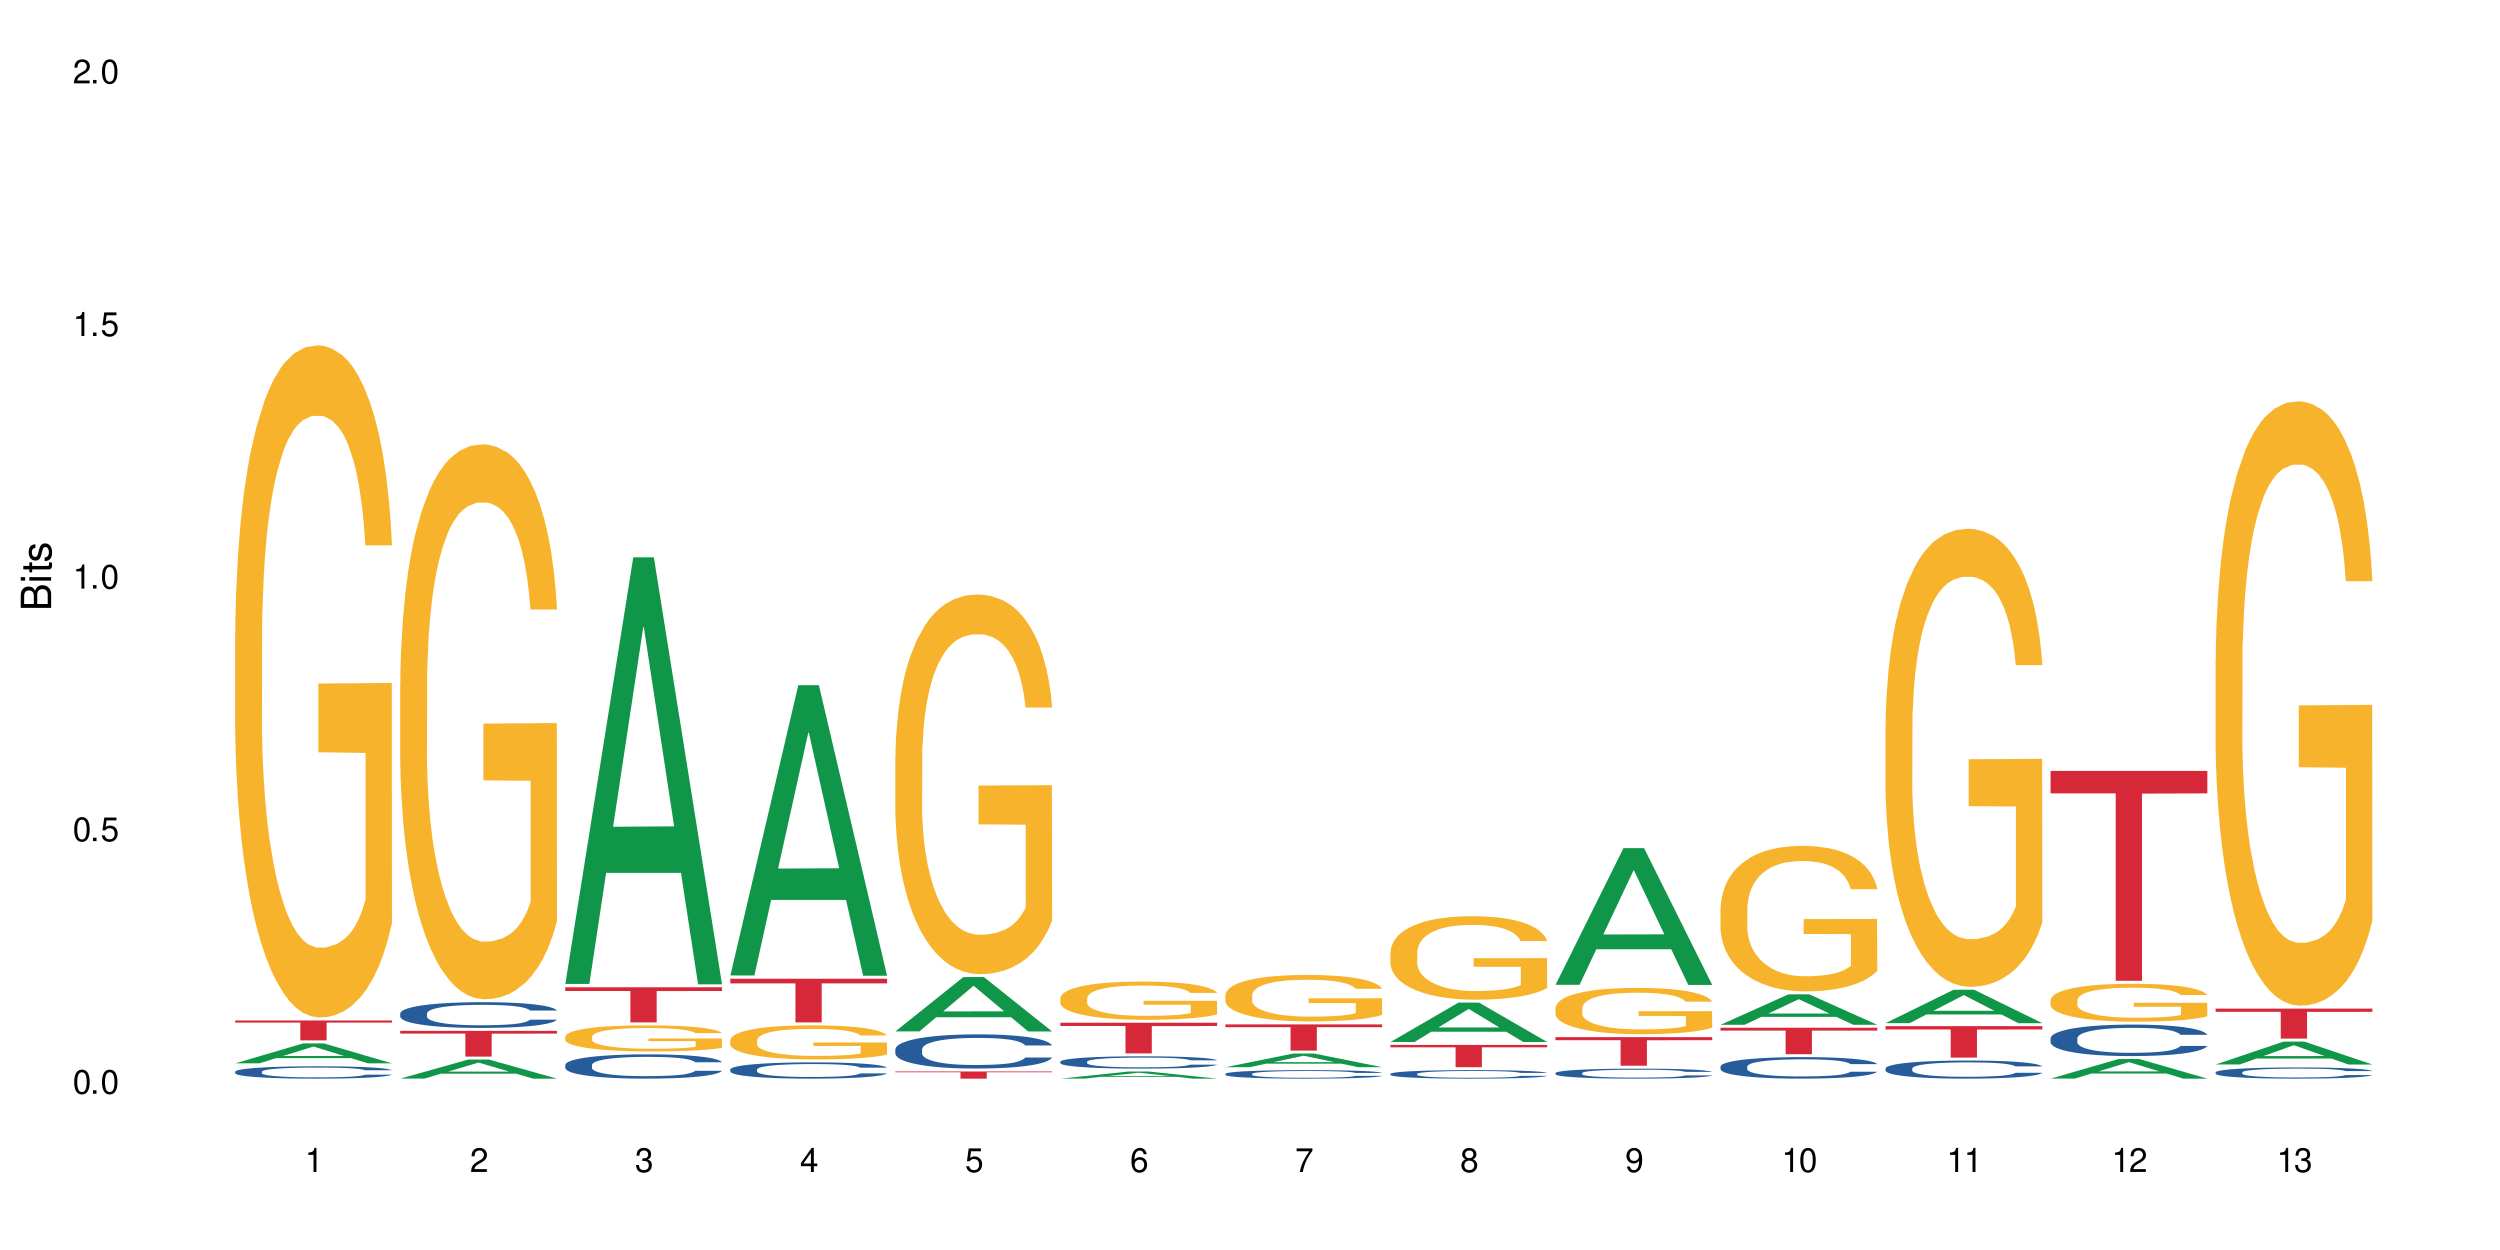 <?xml version="1.0" encoding="UTF-8"?>
<svg xmlns="http://www.w3.org/2000/svg" xmlns:xlink="http://www.w3.org/1999/xlink" width="720" height="360" viewBox="0 0 720 360">
<defs>
<g>
<g id="glyph-0-0">
</g>
<g id="glyph-0-1">
<path d="M 2.641 -6.938 C 2 -6.938 1.422 -6.656 1.078 -6.172 C 0.641 -5.562 0.406 -4.641 0.406 -3.359 C 0.406 -1.016 1.188 0.219 2.641 0.219 C 4.078 0.219 4.859 -1.016 4.859 -3.297 C 4.859 -4.641 4.656 -5.547 4.203 -6.172 C 3.844 -6.656 3.281 -6.938 2.641 -6.938 Z M 2.641 -6.188 C 3.547 -6.188 4 -5.25 4 -3.375 C 4 -1.406 3.562 -0.484 2.625 -0.484 C 1.734 -0.484 1.281 -1.438 1.281 -3.344 C 1.281 -5.25 1.734 -6.188 2.641 -6.188 Z M 2.641 -6.188 "/>
</g>
<g id="glyph-0-2">
<path d="M 1.828 -1 L 0.828 -1 L 0.828 0 L 1.828 0 Z M 1.828 -1 "/>
</g>
<g id="glyph-0-3">
<path d="M 4.562 -6.797 L 1.062 -6.797 L 0.547 -3.094 L 1.328 -3.094 C 1.719 -3.562 2.047 -3.734 2.578 -3.734 C 3.484 -3.734 4.062 -3.109 4.062 -2.094 C 4.062 -1.125 3.484 -0.531 2.578 -0.531 C 1.828 -0.531 1.375 -0.906 1.188 -1.672 L 0.328 -1.672 C 0.453 -1.109 0.547 -0.844 0.75 -0.594 C 1.125 -0.078 1.828 0.219 2.594 0.219 C 3.969 0.219 4.922 -0.781 4.922 -2.219 C 4.922 -3.562 4.031 -4.484 2.719 -4.484 C 2.25 -4.484 1.859 -4.359 1.469 -4.062 L 1.734 -5.969 L 4.562 -5.969 Z M 4.562 -6.797 "/>
</g>
<g id="glyph-0-4">
<path d="M 2.484 -4.938 L 2.484 0 L 3.328 0 L 3.328 -6.938 L 2.766 -6.938 C 2.469 -5.875 2.281 -5.734 0.984 -5.562 L 0.984 -4.938 Z M 2.484 -4.938 "/>
</g>
<g id="glyph-0-5">
<path d="M 4.859 -0.828 L 1.281 -0.828 C 1.359 -1.406 1.672 -1.781 2.5 -2.281 L 3.469 -2.828 C 4.406 -3.344 4.906 -4.062 4.906 -4.906 C 4.906 -5.484 4.672 -6.031 4.266 -6.406 C 3.859 -6.766 3.375 -6.938 2.719 -6.938 C 1.859 -6.938 1.219 -6.625 0.844 -6.031 C 0.609 -5.672 0.5 -5.234 0.484 -4.531 L 1.328 -4.531 C 1.359 -5.016 1.406 -5.281 1.531 -5.516 C 1.75 -5.938 2.188 -6.203 2.703 -6.203 C 3.469 -6.203 4.031 -5.641 4.031 -4.891 C 4.031 -4.344 3.719 -3.859 3.125 -3.516 L 2.234 -3 C 0.812 -2.172 0.406 -1.531 0.328 -0.016 L 4.859 -0.016 Z M 4.859 -0.828 "/>
</g>
<g id="glyph-0-6">
<path d="M 2.125 -3.188 L 2.578 -3.188 C 3.5 -3.188 3.984 -2.766 3.984 -1.922 C 3.984 -1.062 3.469 -0.531 2.594 -0.531 C 1.656 -0.531 1.203 -1 1.156 -2.016 L 0.312 -2.016 C 0.344 -1.453 0.438 -1.094 0.609 -0.781 C 0.953 -0.109 1.625 0.219 2.547 0.219 C 3.953 0.219 4.859 -0.625 4.859 -1.938 C 4.859 -2.828 4.516 -3.297 3.703 -3.594 C 4.344 -3.844 4.656 -4.328 4.656 -5.031 C 4.656 -6.219 3.875 -6.938 2.578 -6.938 C 1.203 -6.938 0.484 -6.172 0.453 -4.703 L 1.297 -4.703 C 1.312 -5.125 1.344 -5.359 1.453 -5.578 C 1.641 -5.969 2.062 -6.203 2.594 -6.203 C 3.344 -6.203 3.797 -5.75 3.797 -5 C 3.797 -4.516 3.609 -4.219 3.25 -4.047 C 3.016 -3.953 2.703 -3.922 2.125 -3.906 Z M 2.125 -3.188 "/>
</g>
<g id="glyph-0-7">
<path d="M 3.141 -1.672 L 3.141 0 L 3.984 0 L 3.984 -1.672 L 4.984 -1.672 L 4.984 -2.438 L 3.984 -2.438 L 3.984 -6.938 L 3.359 -6.938 L 0.266 -2.578 L 0.266 -1.672 Z M 3.141 -2.438 L 1 -2.438 L 3.141 -5.5 Z M 3.141 -2.438 "/>
</g>
<g id="glyph-0-8">
<path d="M 4.781 -5.125 C 4.609 -6.266 3.891 -6.938 2.844 -6.938 C 2.094 -6.938 1.422 -6.578 1.031 -5.953 C 0.594 -5.266 0.406 -4.422 0.406 -3.172 C 0.406 -2 0.578 -1.25 0.984 -0.641 C 1.359 -0.078 1.953 0.219 2.703 0.219 C 3.984 0.219 4.922 -0.75 4.922 -2.094 C 4.922 -3.375 4.062 -4.281 2.844 -4.281 C 2.172 -4.281 1.641 -4.031 1.281 -3.516 C 1.281 -5.234 1.828 -6.188 2.797 -6.188 C 3.391 -6.188 3.797 -5.797 3.938 -5.125 Z M 2.734 -3.531 C 3.547 -3.531 4.062 -2.953 4.062 -2.031 C 4.062 -1.156 3.484 -0.531 2.703 -0.531 C 1.922 -0.531 1.328 -1.188 1.328 -2.078 C 1.328 -2.938 1.906 -3.531 2.734 -3.531 Z M 2.734 -3.531 "/>
</g>
<g id="glyph-0-9">
<path d="M 4.984 -6.797 L 0.438 -6.797 L 0.438 -5.969 L 4.109 -5.969 C 2.5 -3.656 1.828 -2.234 1.328 0 L 2.219 0 C 2.594 -2.172 3.453 -4.047 4.984 -6.094 Z M 4.984 -6.797 "/>
</g>
<g id="glyph-0-10">
<path d="M 3.75 -3.656 C 4.469 -4.094 4.688 -4.438 4.688 -5.078 C 4.688 -6.172 3.844 -6.938 2.641 -6.938 C 1.438 -6.938 0.594 -6.172 0.594 -5.094 C 0.594 -4.438 0.812 -4.094 1.516 -3.656 C 0.734 -3.266 0.359 -2.703 0.359 -1.922 C 0.359 -0.656 1.281 0.219 2.641 0.219 C 3.984 0.219 4.922 -0.656 4.922 -1.922 C 4.922 -2.703 4.531 -3.266 3.75 -3.656 Z M 2.641 -6.188 C 3.359 -6.188 3.812 -5.75 3.812 -5.062 C 3.812 -4.406 3.344 -3.984 2.641 -3.984 C 1.922 -3.984 1.453 -4.406 1.453 -5.078 C 1.453 -5.75 1.922 -6.188 2.641 -6.188 Z M 2.641 -3.266 C 3.484 -3.266 4.062 -2.719 4.062 -1.906 C 4.062 -1.078 3.484 -0.531 2.625 -0.531 C 1.797 -0.531 1.219 -1.094 1.219 -1.906 C 1.219 -2.719 1.781 -3.266 2.641 -3.266 Z M 2.641 -3.266 "/>
</g>
<g id="glyph-0-11">
<path d="M 0.516 -1.578 C 0.672 -0.453 1.406 0.219 2.438 0.219 C 3.188 0.219 3.859 -0.141 4.266 -0.766 C 4.688 -1.453 4.891 -2.297 4.891 -3.547 C 4.891 -4.719 4.703 -5.453 4.312 -6.078 C 3.938 -6.641 3.344 -6.938 2.594 -6.938 C 1.297 -6.938 0.359 -5.969 0.359 -4.625 C 0.359 -3.344 1.234 -2.453 2.453 -2.453 C 3.094 -2.453 3.578 -2.672 4.016 -3.203 C 4 -1.484 3.469 -0.531 2.5 -0.531 C 1.906 -0.531 1.484 -0.906 1.359 -1.578 Z M 2.578 -6.203 C 3.375 -6.203 3.969 -5.531 3.969 -4.641 C 3.969 -3.797 3.391 -3.188 2.547 -3.188 C 1.734 -3.188 1.234 -3.766 1.234 -4.688 C 1.234 -5.562 1.797 -6.203 2.578 -6.203 Z M 2.578 -6.203 "/>
</g>
<g id="glyph-1-0">
</g>
<g id="glyph-1-1">
<path d="M 0 -0.953 L 0 -4.891 C 0 -5.719 -0.234 -6.344 -0.734 -6.797 C -1.188 -7.234 -1.812 -7.469 -2.5 -7.469 C -3.547 -7.469 -4.188 -7 -4.625 -5.875 C -4.984 -6.688 -5.625 -7.094 -6.531 -7.094 C -7.172 -7.094 -7.734 -6.859 -8.141 -6.391 C -8.562 -5.922 -8.75 -5.344 -8.75 -4.5 L -8.75 -0.953 Z M -4.984 -2.062 L -7.766 -2.062 L -7.766 -4.219 C -7.766 -4.844 -7.688 -5.203 -7.453 -5.5 C -7.219 -5.812 -6.859 -5.969 -6.375 -5.969 C -5.891 -5.969 -5.531 -5.812 -5.297 -5.5 C -5.062 -5.203 -4.984 -4.844 -4.984 -4.219 Z M -0.984 -2.062 L -4 -2.062 L -4 -4.781 C -4 -5.766 -3.438 -6.359 -2.484 -6.359 C -1.547 -6.359 -0.984 -5.766 -0.984 -4.781 Z M -0.984 -2.062 "/>
</g>
<g id="glyph-1-2">
<path d="M -6.281 -1.797 L -6.281 -0.797 L 0 -0.797 L 0 -1.797 Z M -8.75 -1.797 L -8.75 -0.797 L -7.484 -0.797 L -7.484 -1.797 Z M -8.75 -1.797 "/>
</g>
<g id="glyph-1-3">
<path d="M -6.281 -3.047 L -6.281 -2.016 L -8.016 -2.016 L -8.016 -1.016 L -6.281 -1.016 L -6.281 -0.172 L -5.469 -0.172 L -5.469 -1.016 L -0.719 -1.016 C -0.078 -1.016 0.281 -1.453 0.281 -2.234 C 0.281 -2.5 0.25 -2.719 0.188 -3.047 L -0.641 -3.047 C -0.609 -2.906 -0.594 -2.766 -0.594 -2.562 C -0.594 -2.141 -0.719 -2.016 -1.156 -2.016 L -5.469 -2.016 L -5.469 -3.047 Z M -6.281 -3.047 "/>
</g>
<g id="glyph-1-4">
<path d="M -4.531 -5.25 C -5.766 -5.25 -6.469 -4.422 -6.469 -2.969 C -6.469 -1.516 -5.719 -0.562 -4.547 -0.562 C -3.562 -0.562 -3.094 -1.062 -2.734 -2.562 L -2.516 -3.484 C -2.344 -4.188 -2.094 -4.469 -1.641 -4.469 C -1.047 -4.469 -0.641 -3.875 -0.641 -3 C -0.641 -2.453 -0.797 -2 -1.062 -1.75 C -1.25 -1.594 -1.422 -1.531 -1.875 -1.469 L -1.875 -0.406 C -0.422 -0.453 0.281 -1.266 0.281 -2.922 C 0.281 -4.5 -0.5 -5.516 -1.719 -5.516 C -2.656 -5.516 -3.172 -4.984 -3.469 -3.734 L -3.703 -2.766 C -3.891 -1.953 -4.156 -1.609 -4.594 -1.609 C -5.188 -1.609 -5.547 -2.125 -5.547 -2.938 C -5.547 -3.75 -5.203 -4.172 -4.531 -4.203 Z M -4.531 -5.25 "/>
</g>
</g>
</defs>
<rect x="-72" y="-36" width="864" height="432" fill="rgb(100%, 100%, 100%)" fill-opacity="1"/>
<path fill-rule="nonzero" fill="rgb(6.275%, 58.824%, 28.235%)" fill-opacity="1" d="M 67.73 306.242 L 67.777 306.234 L 87.316 300.492 L 93.25 300.492 L 112.883 306.246 L 105.984 306.246 L 101.066 304.742 L 79.5 304.742 L 74.676 306.242 L 67.73 306.242 L 81.574 304.121 L 99.086 304.117 L 90.355 301.43 L 90.258 301.426 L 90.164 301.441 L 81.527 304.117 L 81.574 304.121 Z M 67.73 306.242 "/>
<path fill-rule="nonzero" fill="rgb(14.51%, 36.078%, 60%)" fill-opacity="1" d="M 67.73 308.641 L 67.785 308.637 L 67.785 308.559 L 67.953 308.438 L 68.336 308.281 L 68.723 308.172 L 69.715 307.98 L 71.09 307.797 L 72.523 307.652 L 73.566 307.566 L 74.504 307.504 L 76.652 307.383 L 78.027 307.32 L 79.516 307.266 L 81.332 307.211 L 82.652 307.18 L 85.629 307.125 L 87.828 307.105 L 89.535 307.094 L 93.227 307.094 L 95.43 307.105 L 97.027 307.125 L 98.789 307.148 L 100.273 307.18 L 102.863 307.25 L 105.176 307.34 L 106.223 307.395 L 107.875 307.492 L 109.141 307.59 L 110.02 307.676 L 111.012 307.797 L 111.895 307.941 L 112.555 308.109 L 112.883 308.246 L 105.176 308.246 L 104.789 308.117 L 104.348 308.016 L 103.523 307.883 L 102.699 307.789 L 101.543 307.695 L 100.496 307.633 L 99.062 307.57 L 97.797 307.531 L 96.477 307.504 L 95.207 307.484 L 92.785 307.465 L 89.977 307.465 L 88.93 307.473 L 86.785 307.496 L 85.629 307.52 L 83.977 307.566 L 82.82 307.605 L 81.441 307.672 L 80.508 307.727 L 79.352 307.812 L 78.523 307.887 L 77.586 307.992 L 77.035 308.074 L 76.543 308.168 L 76.102 308.273 L 75.77 308.387 L 75.551 308.508 L 75.441 308.625 L 75.441 309.129 L 75.551 309.246 L 75.824 309.383 L 76.543 309.578 L 77.586 309.75 L 78.801 309.887 L 79.957 309.984 L 80.617 310.031 L 81.496 310.082 L 82.875 310.148 L 84.855 310.211 L 86.012 310.238 L 87.773 310.266 L 89.594 310.277 L 92.016 310.277 L 94.164 310.266 L 95.594 310.25 L 97.082 310.223 L 99.117 310.168 L 100.383 310.117 L 101.484 310.055 L 102.312 309.992 L 102.863 309.941 L 103.688 309.84 L 104.348 309.73 L 104.844 309.613 L 105.176 309.504 L 112.883 309.504 L 112.555 309.633 L 112.059 309.762 L 111.562 309.855 L 110.793 309.969 L 109.91 310.07 L 108.645 310.184 L 107.598 310.258 L 106.223 310.34 L 104.957 310.402 L 103.578 310.457 L 101.543 310.52 L 100.219 310.555 L 98.789 310.582 L 97.082 310.609 L 94.934 310.633 L 92.621 310.645 L 90.473 310.648 L 88.16 310.641 L 86.453 310.629 L 84.195 310.598 L 81.387 310.539 L 79.352 310.48 L 77.754 310.418 L 76.375 310.352 L 74.836 310.266 L 72.852 310.121 L 71.641 310.012 L 70.816 309.922 L 69.879 309.793 L 69.219 309.68 L 68.445 309.5 L 67.895 309.266 L 67.73 309.09 Z M 67.73 308.641 "/>
<path fill-rule="nonzero" fill="rgb(96.863%, 70.196%, 16.863%)" fill-opacity="1" d="M 67.73 182.363 L 67.785 182.188 L 67.785 178.652 L 68.008 170.695 L 68.559 159.734 L 69.273 150.719 L 70.043 143.648 L 70.539 139.934 L 71.367 134.629 L 72.082 130.742 L 73.898 122.785 L 76.211 115.359 L 77.477 112.176 L 78.91 109.172 L 80.945 105.812 L 81.883 104.574 L 84.746 101.746 L 87.996 99.977 L 91.574 99.449 L 93.227 99.625 L 95.484 100.332 L 98.566 102.277 L 100.328 104.043 L 101.707 105.812 L 103.137 108.109 L 104.898 111.648 L 106.551 115.891 L 107.875 120.133 L 109.195 125.438 L 110.297 131.094 L 111.234 137.281 L 112.059 144.707 L 112.555 150.895 L 112.883 157.082 L 105.23 157.082 L 104.789 150.895 L 104.293 146.121 L 103.469 140.289 L 102.641 136.043 L 101.816 132.688 L 100.273 128.09 L 98.953 125.262 L 97.301 122.785 L 95.703 121.195 L 93.887 120.133 L 92.785 119.781 L 89.867 119.781 L 87.223 121.016 L 85.684 122.43 L 84.582 123.848 L 83.039 126.496 L 82.102 128.621 L 81.551 130.035 L 79.902 135.516 L 78.801 140.465 L 78.195 143.824 L 77.422 149.129 L 76.871 153.902 L 76.266 160.973 L 75.938 166.277 L 75.496 178.297 L 75.441 210.121 L 75.605 216.84 L 75.938 224.09 L 76.375 230.453 L 77.035 237.172 L 77.699 242.297 L 78.855 249.195 L 79.844 253.789 L 80.617 256.797 L 82.102 261.57 L 82.707 263.16 L 84.141 266.344 L 85.629 268.816 L 87.445 270.938 L 88.82 272 L 91.023 272.883 L 93.832 272.883 L 97.137 271.824 L 99.227 270.41 L 100.66 268.996 L 101.598 267.758 L 102.754 265.812 L 103.578 264.043 L 104.348 262.098 L 105.285 259.094 L 105.285 216.84 L 91.684 216.664 L 91.684 196.863 L 112.828 196.684 L 112.883 265.812 L 111.727 270.586 L 110.297 275.184 L 108.918 278.719 L 107.488 281.723 L 105.449 285.082 L 103.797 287.203 L 101.266 289.68 L 98.953 291.27 L 96.531 292.332 L 94.383 292.863 L 91.852 293.039 L 89.594 292.684 L 87.168 291.625 L 85.242 290.211 L 83.48 288.441 L 81.719 286.145 L 79.516 282.43 L 78.082 279.426 L 76.598 275.711 L 75.109 271.293 L 73.789 266.52 L 72.906 262.809 L 72.027 258.562 L 71.09 253.258 L 70.207 247.25 L 69.547 241.77 L 68.941 235.582 L 68.5 229.746 L 68.062 221.789 L 67.84 215.426 L 67.73 209.945 Z M 67.73 182.363 "/>
<path fill-rule="nonzero" fill="rgb(83.922%, 15.686%, 22.353%)" fill-opacity="1" d="M 67.73 293.887 L 112.883 293.887 L 112.883 294.504 L 94.066 294.508 L 94.066 299.641 L 86.496 299.641 L 86.496 294.512 L 86.387 294.504 L 67.73 294.504 Z M 67.73 293.887 "/>
<path fill-rule="nonzero" fill="rgb(6.275%, 58.824%, 28.235%)" fill-opacity="1" d="M 115.262 310.645 L 115.309 310.637 L 134.848 305.145 L 140.781 305.145 L 160.414 310.648 L 153.516 310.648 L 148.598 309.211 L 127.031 309.211 L 122.207 310.645 L 115.262 310.645 L 129.105 308.617 L 146.617 308.613 L 137.887 306.043 L 137.789 306.039 L 137.691 306.055 L 129.059 308.613 L 129.105 308.617 Z M 115.262 310.645 "/>
<path fill-rule="nonzero" fill="rgb(14.51%, 36.078%, 60%)" fill-opacity="1" d="M 115.262 291.859 L 115.316 291.852 L 115.316 291.688 L 115.48 291.43 L 115.867 291.105 L 116.254 290.883 L 117.242 290.484 L 118.621 290.098 L 120.051 289.801 L 121.098 289.621 L 122.035 289.488 L 124.184 289.238 L 125.559 289.109 L 127.047 288.992 L 128.863 288.879 L 130.184 288.809 L 133.156 288.703 L 135.359 288.656 L 137.066 288.633 L 140.758 288.633 L 142.961 288.66 L 144.555 288.695 L 146.316 288.75 L 147.805 288.809 L 150.395 288.961 L 152.707 289.148 L 153.75 289.258 L 155.402 289.469 L 156.672 289.672 L 157.551 289.848 L 158.543 290.098 L 159.422 290.402 L 160.086 290.746 L 160.414 291.039 L 152.707 291.039 L 152.32 290.766 L 151.879 290.559 L 151.055 290.281 L 150.227 290.082 L 149.07 289.887 L 148.023 289.758 L 146.594 289.629 L 145.328 289.547 L 144.004 289.488 L 142.738 289.445 L 140.316 289.406 L 137.508 289.406 L 136.461 289.418 L 134.312 289.473 L 133.156 289.52 L 131.504 289.617 L 130.348 289.703 L 128.973 289.84 L 128.035 289.953 L 126.879 290.129 L 126.055 290.285 L 125.117 290.512 L 124.566 290.68 L 124.07 290.867 L 123.633 291.094 L 123.301 291.328 L 123.082 291.578 L 122.969 291.824 L 122.969 292.875 L 123.082 293.117 L 123.355 293.402 L 124.07 293.812 L 125.117 294.172 L 126.328 294.457 L 127.484 294.66 L 128.145 294.754 L 129.027 294.863 L 130.402 295 L 132.387 295.133 L 133.543 295.188 L 135.305 295.242 L 137.121 295.27 L 139.547 295.27 L 141.691 295.242 L 143.125 295.211 L 144.609 295.156 L 146.648 295.039 L 147.914 294.93 L 149.016 294.805 L 149.844 294.676 L 150.395 294.566 L 151.219 294.355 L 151.879 294.125 L 152.375 293.891 L 152.707 293.66 L 160.414 293.66 L 160.086 293.93 L 159.59 294.195 L 159.094 294.391 L 158.324 294.625 L 157.441 294.836 L 156.176 295.074 L 155.129 295.23 L 153.75 295.398 L 152.484 295.527 L 151.109 295.641 L 149.07 295.777 L 147.75 295.844 L 146.316 295.906 L 144.609 295.961 L 142.465 296.008 L 140.152 296.035 L 138.004 296.043 L 135.691 296.027 L 133.984 296 L 131.727 295.941 L 128.918 295.82 L 126.879 295.691 L 125.281 295.562 L 123.906 295.426 L 122.363 295.242 L 120.383 294.945 L 119.172 294.715 L 118.344 294.523 L 117.41 294.262 L 116.746 294.023 L 115.977 293.645 L 115.426 293.164 L 115.262 292.793 Z M 115.262 291.859 "/>
<path fill-rule="nonzero" fill="rgb(96.863%, 70.196%, 16.863%)" fill-opacity="1" d="M 115.262 196.418 L 115.316 196.273 L 115.316 193.355 L 115.535 186.785 L 116.086 177.738 L 116.805 170.293 L 117.574 164.453 L 118.07 161.391 L 118.895 157.012 L 119.609 153.801 L 121.43 147.23 L 123.742 141.102 L 125.008 138.477 L 126.438 135.992 L 128.477 133.219 L 129.414 132.199 L 132.277 129.863 L 135.523 128.402 L 139.105 127.965 L 140.758 128.113 L 143.016 128.695 L 146.098 130.301 L 147.859 131.762 L 149.238 133.219 L 150.668 135.117 L 152.43 138.039 L 154.082 141.539 L 155.402 145.043 L 156.727 149.422 L 157.828 154.094 L 158.762 159.199 L 159.59 165.332 L 160.086 170.438 L 160.414 175.547 L 152.762 175.547 L 152.32 170.438 L 151.824 166.5 L 151 161.684 L 150.172 158.18 L 149.348 155.406 L 147.805 151.609 L 146.484 149.277 L 144.832 147.23 L 143.234 145.918 L 141.418 145.043 L 140.316 144.75 L 137.398 144.75 L 134.754 145.773 L 133.211 146.941 L 132.109 148.109 L 130.57 150.297 L 129.633 152.047 L 129.082 153.215 L 127.43 157.742 L 126.328 161.828 L 125.723 164.602 L 124.953 168.98 L 124.402 172.922 L 123.797 178.758 L 123.465 183.137 L 123.023 193.062 L 122.969 219.332 L 123.137 224.879 L 123.465 230.863 L 123.906 236.117 L 124.566 241.664 L 125.227 245.898 L 126.383 251.59 L 127.375 255.383 L 128.145 257.867 L 129.633 261.805 L 130.238 263.121 L 131.672 265.746 L 133.156 267.789 L 134.973 269.543 L 136.352 270.418 L 138.555 271.148 L 141.363 271.148 L 144.668 270.273 L 146.758 269.105 L 148.191 267.938 L 149.125 266.914 L 150.281 265.309 L 151.109 263.852 L 151.879 262.246 L 152.816 259.762 L 152.816 224.879 L 139.215 224.734 L 139.215 208.387 L 160.359 208.242 L 160.414 265.309 L 159.258 269.25 L 157.828 273.043 L 156.449 275.965 L 155.02 278.445 L 152.98 281.219 L 151.328 282.969 L 148.797 285.012 L 146.484 286.328 L 144.059 287.203 L 141.914 287.641 L 139.379 287.785 L 137.121 287.496 L 134.699 286.617 L 132.773 285.449 L 131.012 283.992 L 129.246 282.094 L 127.047 279.027 L 125.613 276.547 L 124.125 273.484 L 122.641 269.832 L 121.316 265.895 L 120.438 262.828 L 119.555 259.324 L 118.621 254.945 L 117.738 249.984 L 117.078 245.461 L 116.473 240.352 L 116.031 235.535 L 115.59 228.965 L 115.371 223.711 L 115.262 219.188 Z M 115.262 196.418 "/>
<path fill-rule="nonzero" fill="rgb(83.922%, 15.686%, 22.353%)" fill-opacity="1" d="M 115.262 296.891 L 160.414 296.891 L 160.414 297.684 L 141.598 297.691 L 141.598 304.297 L 134.023 304.297 L 134.023 297.695 L 133.914 297.684 L 115.262 297.684 Z M 115.262 296.891 "/>
<path fill-rule="nonzero" fill="rgb(6.275%, 58.824%, 28.235%)" fill-opacity="1" d="M 162.793 283.367 L 162.84 283.25 L 182.379 160.512 L 188.312 160.512 L 207.945 283.48 L 201.047 283.48 L 196.125 251.383 L 174.562 251.383 L 169.738 283.367 L 162.793 283.367 L 176.637 238.105 L 194.148 237.988 L 185.418 180.605 L 185.32 180.488 L 185.223 180.836 L 176.59 237.988 L 176.637 238.105 Z M 162.793 283.367 "/>
<path fill-rule="nonzero" fill="rgb(14.51%, 36.078%, 60%)" fill-opacity="1" d="M 162.793 306.699 L 162.848 306.695 L 162.848 306.539 L 163.012 306.297 L 163.398 305.992 L 163.781 305.781 L 164.773 305.402 L 166.148 305.039 L 167.582 304.758 L 168.629 304.594 L 169.562 304.465 L 171.711 304.227 L 173.09 304.105 L 174.574 304 L 176.391 303.891 L 177.715 303.824 L 180.688 303.723 L 182.891 303.68 L 184.598 303.66 L 188.285 303.66 L 190.488 303.684 L 192.086 303.719 L 193.848 303.77 L 195.336 303.824 L 197.922 303.965 L 200.234 304.145 L 201.281 304.246 L 202.934 304.445 L 204.199 304.637 L 205.082 304.805 L 206.074 305.039 L 206.953 305.328 L 207.613 305.652 L 207.945 305.926 L 200.234 305.926 L 199.852 305.672 L 199.41 305.473 L 198.582 305.211 L 197.758 305.027 L 196.602 304.84 L 195.555 304.719 L 194.125 304.598 L 192.855 304.523 L 191.535 304.465 L 190.27 304.426 L 187.848 304.387 L 185.039 304.387 L 183.992 304.402 L 181.844 304.453 L 180.688 304.496 L 179.035 304.586 L 177.879 304.668 L 176.504 304.797 L 175.566 304.906 L 174.41 305.07 L 173.586 305.219 L 172.648 305.43 L 172.098 305.59 L 171.602 305.77 L 171.16 305.98 L 170.832 306.203 L 170.609 306.438 L 170.5 306.668 L 170.5 307.66 L 170.609 307.887 L 170.887 308.156 L 171.602 308.547 L 172.648 308.887 L 173.859 309.152 L 175.016 309.344 L 175.676 309.434 L 176.559 309.535 L 177.934 309.664 L 179.918 309.793 L 181.074 309.844 L 182.836 309.895 L 184.652 309.918 L 187.074 309.918 L 189.223 309.895 L 190.656 309.863 L 192.141 309.812 L 194.18 309.703 L 195.445 309.602 L 196.547 309.48 L 197.371 309.359 L 197.922 309.254 L 198.75 309.059 L 199.41 308.84 L 199.906 308.617 L 200.234 308.398 L 207.945 308.398 L 207.613 308.656 L 207.117 308.902 L 206.625 309.09 L 205.852 309.312 L 204.973 309.512 L 203.703 309.734 L 202.66 309.883 L 201.281 310.043 L 200.016 310.164 L 198.641 310.27 L 196.602 310.398 L 195.281 310.461 L 193.848 310.52 L 192.141 310.57 L 189.992 310.617 L 187.68 310.641 L 185.535 310.648 L 183.219 310.637 L 181.512 310.609 L 179.254 310.551 L 176.449 310.438 L 174.41 310.316 L 172.812 310.195 L 171.438 310.066 L 169.895 309.895 L 167.914 309.613 L 166.699 309.395 L 165.875 309.219 L 164.938 308.969 L 164.277 308.746 L 163.508 308.387 L 162.957 307.934 L 162.793 307.582 Z M 162.793 306.699 "/>
<path fill-rule="nonzero" fill="rgb(96.863%, 70.196%, 16.863%)" fill-opacity="1" d="M 162.793 298.52 L 162.848 298.512 L 162.848 298.375 L 163.066 298.066 L 163.617 297.641 L 164.332 297.289 L 165.105 297.016 L 165.602 296.871 L 166.426 296.664 L 167.141 296.516 L 168.957 296.207 L 171.27 295.918 L 172.539 295.793 L 173.969 295.68 L 176.008 295.547 L 176.941 295.5 L 179.805 295.391 L 183.055 295.32 L 186.633 295.301 L 188.285 295.309 L 190.543 295.336 L 193.629 295.41 L 195.391 295.48 L 196.766 295.547 L 198.199 295.637 L 199.961 295.773 L 201.613 295.938 L 202.934 296.102 L 204.254 296.309 L 205.355 296.527 L 206.293 296.77 L 207.117 297.059 L 207.613 297.297 L 207.945 297.535 L 200.289 297.535 L 199.852 297.297 L 199.355 297.113 L 198.527 296.887 L 197.703 296.723 L 196.875 296.59 L 195.336 296.414 L 194.012 296.301 L 192.363 296.207 L 190.766 296.145 L 188.949 296.102 L 187.848 296.09 L 184.926 296.09 L 182.285 296.137 L 180.742 296.191 L 179.641 296.246 L 178.098 296.352 L 177.164 296.434 L 176.613 296.488 L 174.961 296.699 L 173.859 296.891 L 173.254 297.023 L 172.484 297.227 L 171.934 297.414 L 171.328 297.688 L 170.996 297.895 L 170.555 298.359 L 170.5 299.594 L 170.664 299.855 L 170.996 300.137 L 171.438 300.383 L 172.098 300.645 L 172.758 300.844 L 173.914 301.109 L 174.906 301.289 L 175.676 301.406 L 177.164 301.59 L 177.77 301.652 L 179.199 301.777 L 180.688 301.871 L 182.504 301.953 L 183.883 301.996 L 186.082 302.031 L 188.891 302.031 L 192.195 301.988 L 194.289 301.934 L 195.719 301.879 L 196.656 301.832 L 197.812 301.754 L 198.641 301.688 L 199.41 301.609 L 200.348 301.496 L 200.348 299.855 L 186.746 299.848 L 186.746 299.082 L 207.891 299.074 L 207.945 301.754 L 206.789 301.941 L 205.355 302.117 L 203.98 302.258 L 202.547 302.371 L 200.512 302.504 L 198.859 302.586 L 196.324 302.68 L 194.012 302.742 L 191.59 302.785 L 189.441 302.805 L 186.91 302.812 L 184.652 302.797 L 182.23 302.758 L 180.301 302.703 L 178.539 302.633 L 176.777 302.543 L 174.574 302.398 L 173.145 302.285 L 171.656 302.141 L 170.172 301.969 L 168.848 301.781 L 167.969 301.641 L 167.086 301.473 L 166.148 301.27 L 165.27 301.035 L 164.609 300.824 L 164.004 300.582 L 163.562 300.355 L 163.121 300.047 L 162.902 299.801 L 162.793 299.586 Z M 162.793 298.52 "/>
<path fill-rule="nonzero" fill="rgb(83.922%, 15.686%, 22.353%)" fill-opacity="1" d="M 162.793 284.328 L 207.945 284.328 L 207.945 285.414 L 189.125 285.422 L 189.125 294.453 L 181.555 294.453 L 181.555 285.434 L 181.445 285.414 L 162.793 285.414 Z M 162.793 284.328 "/>
<path fill-rule="nonzero" fill="rgb(6.275%, 58.824%, 28.235%)" fill-opacity="1" d="M 210.32 280.941 L 210.371 280.863 L 229.906 197.332 L 235.84 197.332 L 255.477 281.02 L 248.578 281.02 L 243.656 259.176 L 222.094 259.176 L 217.27 280.941 L 210.32 280.941 L 224.168 250.141 L 241.68 250.062 L 232.945 211.008 L 232.852 210.93 L 232.754 211.164 L 224.117 250.062 L 224.168 250.141 Z M 210.32 280.941 "/>
<path fill-rule="nonzero" fill="rgb(14.51%, 36.078%, 60%)" fill-opacity="1" d="M 210.32 308.004 L 210.375 308 L 210.375 307.895 L 210.543 307.734 L 210.926 307.527 L 211.312 307.387 L 212.305 307.133 L 213.68 306.891 L 215.113 306.703 L 216.16 306.59 L 217.094 306.504 L 219.242 306.348 L 220.617 306.266 L 222.105 306.191 L 223.922 306.121 L 225.246 306.078 L 228.219 306.008 L 230.422 305.98 L 232.129 305.965 L 235.816 305.965 L 238.02 305.984 L 239.617 306.004 L 241.379 306.039 L 242.863 306.078 L 245.453 306.172 L 247.766 306.293 L 248.812 306.359 L 250.465 306.492 L 251.73 306.621 L 252.613 306.73 L 253.602 306.891 L 254.484 307.082 L 255.145 307.301 L 255.477 307.484 L 247.766 307.484 L 247.379 307.312 L 246.941 307.18 L 246.113 307.008 L 245.289 306.883 L 244.133 306.758 L 243.086 306.676 L 241.652 306.594 L 240.387 306.543 L 239.066 306.504 L 237.801 306.48 L 235.375 306.453 L 232.566 306.453 L 231.523 306.461 L 229.375 306.496 L 228.219 306.527 L 226.566 306.586 L 225.41 306.641 L 224.031 306.727 L 223.098 306.801 L 221.941 306.91 L 221.113 307.012 L 220.18 307.152 L 219.629 307.258 L 219.133 307.379 L 218.691 307.52 L 218.359 307.668 L 218.141 307.828 L 218.031 307.98 L 218.031 308.645 L 218.141 308.801 L 218.418 308.98 L 219.133 309.238 L 220.18 309.469 L 221.391 309.648 L 222.547 309.773 L 223.207 309.836 L 224.086 309.902 L 225.465 309.988 L 227.445 310.074 L 228.602 310.109 L 230.367 310.145 L 232.184 310.16 L 234.605 310.16 L 236.754 310.145 L 238.184 310.121 L 239.672 310.086 L 241.707 310.016 L 242.977 309.945 L 244.078 309.863 L 244.902 309.785 L 245.453 309.715 L 246.277 309.582 L 246.941 309.438 L 247.438 309.289 L 247.766 309.141 L 255.477 309.141 L 255.145 309.312 L 254.648 309.48 L 254.152 309.605 L 253.383 309.754 L 252.5 309.887 L 251.234 310.035 L 250.188 310.133 L 248.812 310.242 L 247.547 310.324 L 246.168 310.395 L 244.133 310.48 L 242.809 310.523 L 241.379 310.562 L 239.672 310.598 L 237.523 310.625 L 235.211 310.645 L 233.062 310.648 L 230.75 310.641 L 229.043 310.621 L 226.785 310.582 L 223.977 310.508 L 221.941 310.426 L 220.344 310.344 L 218.965 310.258 L 217.426 310.145 L 215.441 309.953 L 214.23 309.809 L 213.406 309.688 L 212.469 309.523 L 211.809 309.371 L 211.039 309.133 L 210.488 308.828 L 210.32 308.594 Z M 210.32 308.004 "/>
<path fill-rule="nonzero" fill="rgb(96.863%, 70.196%, 16.863%)" fill-opacity="1" d="M 210.32 299.504 L 210.375 299.496 L 210.375 299.316 L 210.598 298.914 L 211.148 298.359 L 211.863 297.898 L 212.633 297.543 L 213.129 297.352 L 213.957 297.086 L 214.672 296.887 L 216.488 296.484 L 218.801 296.105 L 220.066 295.945 L 221.5 295.793 L 223.539 295.621 L 224.473 295.559 L 227.336 295.418 L 230.586 295.328 L 234.164 295.301 L 235.816 295.309 L 238.074 295.344 L 241.156 295.445 L 242.922 295.535 L 244.297 295.621 L 245.73 295.738 L 247.492 295.918 L 249.145 296.133 L 250.465 296.348 L 251.785 296.617 L 252.887 296.906 L 253.824 297.219 L 254.648 297.594 L 255.145 297.91 L 255.477 298.223 L 247.82 298.223 L 247.379 297.91 L 246.887 297.668 L 246.059 297.371 L 245.234 297.156 L 244.406 296.984 L 242.863 296.754 L 241.543 296.609 L 239.891 296.484 L 238.293 296.402 L 236.477 296.348 L 235.375 296.332 L 232.457 296.332 L 229.816 296.395 L 228.273 296.465 L 227.172 296.539 L 225.629 296.672 L 224.695 296.781 L 224.145 296.852 L 222.492 297.129 L 221.391 297.379 L 220.785 297.551 L 220.012 297.82 L 219.461 298.062 L 218.855 298.422 L 218.527 298.688 L 218.086 299.301 L 218.031 300.914 L 218.195 301.254 L 218.527 301.621 L 218.965 301.945 L 219.629 302.285 L 220.289 302.543 L 221.445 302.895 L 222.438 303.129 L 223.207 303.281 L 224.695 303.523 L 225.301 303.602 L 226.73 303.766 L 228.219 303.891 L 230.035 303.996 L 231.41 304.051 L 233.613 304.094 L 236.422 304.094 L 239.727 304.043 L 241.82 303.969 L 243.25 303.898 L 244.188 303.836 L 245.344 303.738 L 246.168 303.648 L 246.941 303.547 L 247.875 303.395 L 247.875 301.254 L 234.273 301.246 L 234.273 300.242 L 255.422 300.23 L 255.477 303.738 L 254.32 303.98 L 252.887 304.211 L 251.512 304.391 L 250.078 304.543 L 248.043 304.715 L 246.391 304.82 L 243.855 304.949 L 241.543 305.027 L 239.121 305.082 L 236.973 305.109 L 234.441 305.117 L 232.184 305.102 L 229.758 305.047 L 227.832 304.973 L 226.07 304.883 L 224.309 304.77 L 222.105 304.578 L 220.672 304.426 L 219.188 304.238 L 217.699 304.016 L 216.379 303.773 L 215.496 303.586 L 214.617 303.371 L 213.68 303.102 L 212.801 302.797 L 212.137 302.52 L 211.531 302.203 L 211.094 301.906 L 210.652 301.504 L 210.43 301.184 L 210.32 300.902 Z M 210.32 299.504 "/>
<path fill-rule="nonzero" fill="rgb(83.922%, 15.686%, 22.353%)" fill-opacity="1" d="M 210.32 281.871 L 255.477 281.871 L 255.477 283.215 L 236.656 283.227 L 236.656 294.453 L 229.086 294.453 L 229.086 283.238 L 228.977 283.215 L 210.32 283.215 Z M 210.32 281.871 "/>
<path fill-rule="nonzero" fill="rgb(6.275%, 58.824%, 28.235%)" fill-opacity="1" d="M 257.852 297.043 L 257.898 297.027 L 277.438 281.402 L 283.371 281.402 L 303.004 297.059 L 296.105 297.059 L 291.188 292.969 L 269.621 292.969 L 264.797 297.043 L 257.852 297.043 L 271.695 291.281 L 289.207 291.266 L 280.477 283.961 L 280.379 283.945 L 280.285 283.988 L 271.648 291.266 L 271.695 291.281 Z M 257.852 297.043 "/>
<path fill-rule="nonzero" fill="rgb(14.51%, 36.078%, 60%)" fill-opacity="1" d="M 257.852 302.184 L 257.906 302.172 L 257.906 301.957 L 258.07 301.617 L 258.457 301.184 L 258.844 300.887 L 259.832 300.359 L 261.211 299.848 L 262.641 299.449 L 263.688 299.219 L 264.625 299.039 L 266.773 298.703 L 268.148 298.535 L 269.637 298.383 L 271.453 298.227 L 272.773 298.137 L 275.746 297.996 L 277.949 297.934 L 279.656 297.906 L 283.348 297.906 L 285.551 297.941 L 287.145 297.984 L 288.91 298.059 L 290.395 298.137 L 292.984 298.336 L 295.297 298.59 L 296.344 298.73 L 297.996 299.012 L 299.262 299.281 L 300.141 299.512 L 301.133 299.848 L 302.016 300.25 L 302.676 300.707 L 303.004 301.094 L 295.297 301.094 L 294.91 300.734 L 294.469 300.457 L 293.645 300.09 L 292.816 299.828 L 291.66 299.566 L 290.617 299.398 L 289.184 299.227 L 287.918 299.117 L 286.598 299.039 L 285.328 298.984 L 282.906 298.93 L 280.098 298.93 L 279.051 298.949 L 276.902 299.02 L 275.746 299.082 L 274.098 299.207 L 272.941 299.324 L 271.562 299.504 L 270.625 299.656 L 269.469 299.891 L 268.645 300.098 L 267.707 300.395 L 267.156 300.617 L 266.66 300.871 L 266.223 301.168 L 265.891 301.48 L 265.672 301.812 L 265.562 302.137 L 265.562 303.531 L 265.672 303.855 L 265.945 304.23 L 266.66 304.781 L 267.707 305.254 L 268.918 305.633 L 270.074 305.902 L 270.738 306.027 L 271.617 306.172 L 272.996 306.352 L 274.977 306.531 L 276.133 306.602 L 277.895 306.676 L 279.711 306.711 L 282.137 306.711 L 284.281 306.676 L 285.715 306.629 L 287.203 306.559 L 289.238 306.406 L 290.504 306.262 L 291.605 306.09 L 292.434 305.922 L 292.984 305.777 L 293.809 305.5 L 294.469 305.191 L 294.965 304.879 L 295.297 304.574 L 303.004 304.574 L 302.676 304.934 L 302.18 305.281 L 301.684 305.543 L 300.914 305.859 L 300.031 306.137 L 298.766 306.449 L 297.719 306.656 L 296.344 306.883 L 295.074 307.055 L 293.699 307.207 L 291.66 307.387 L 290.34 307.477 L 288.91 307.555 L 287.203 307.629 L 285.055 307.691 L 282.742 307.727 L 280.594 307.734 L 278.281 307.719 L 276.574 307.684 L 274.316 307.602 L 271.508 307.438 L 269.469 307.27 L 267.875 307.098 L 266.496 306.918 L 264.953 306.676 L 262.973 306.281 L 261.762 305.973 L 260.934 305.723 L 260 305.371 L 259.34 305.059 L 258.566 304.555 L 258.016 303.918 L 257.852 303.422 Z M 257.852 302.184 "/>
<path fill-rule="nonzero" fill="rgb(96.863%, 70.196%, 16.863%)" fill-opacity="1" d="M 257.852 218.047 L 257.906 217.945 L 257.906 215.949 L 258.125 211.453 L 258.676 205.266 L 259.395 200.172 L 260.164 196.176 L 260.66 194.082 L 261.484 191.086 L 262.203 188.887 L 264.02 184.395 L 266.332 180.203 L 267.598 178.402 L 269.031 176.707 L 271.066 174.809 L 272.004 174.109 L 274.867 172.512 L 278.117 171.516 L 281.695 171.215 L 283.348 171.312 L 285.605 171.715 L 288.688 172.812 L 290.449 173.812 L 291.828 174.809 L 293.258 176.105 L 295.02 178.105 L 296.672 180.5 L 297.996 182.898 L 299.316 185.895 L 300.418 189.09 L 301.352 192.582 L 302.18 196.777 L 302.676 200.273 L 303.004 203.766 L 295.352 203.766 L 294.91 200.273 L 294.414 197.574 L 293.59 194.281 L 292.762 191.883 L 291.938 189.988 L 290.395 187.391 L 289.074 185.793 L 287.422 184.395 L 285.824 183.496 L 284.008 182.898 L 282.906 182.699 L 279.988 182.699 L 277.344 183.395 L 275.805 184.195 L 274.703 184.992 L 273.16 186.492 L 272.223 187.691 L 271.672 188.488 L 270.02 191.586 L 268.918 194.379 L 268.312 196.277 L 267.543 199.273 L 266.992 201.969 L 266.387 205.965 L 266.055 208.957 L 265.617 215.75 L 265.562 233.723 L 265.727 237.516 L 266.055 241.609 L 266.496 245.207 L 267.156 249 L 267.82 251.895 L 268.977 255.789 L 269.965 258.387 L 270.738 260.082 L 272.223 262.777 L 272.828 263.68 L 274.262 265.477 L 275.746 266.875 L 277.566 268.07 L 278.941 268.672 L 281.145 269.168 L 283.953 269.168 L 287.258 268.57 L 289.348 267.773 L 290.781 266.973 L 291.719 266.273 L 292.875 265.176 L 293.699 264.176 L 294.469 263.078 L 295.406 261.383 L 295.406 237.516 L 281.805 237.418 L 281.805 226.234 L 302.949 226.133 L 303.004 265.176 L 301.848 267.871 L 300.418 270.469 L 299.039 272.465 L 297.609 274.164 L 295.57 276.059 L 293.918 277.258 L 291.387 278.656 L 289.074 279.555 L 286.652 280.152 L 284.504 280.453 L 281.969 280.555 L 279.711 280.352 L 277.289 279.754 L 275.363 278.957 L 273.602 277.957 L 271.84 276.66 L 269.637 274.562 L 268.203 272.863 L 266.719 270.766 L 265.23 268.27 L 263.91 265.574 L 263.027 263.477 L 262.148 261.082 L 261.211 258.086 L 260.328 254.691 L 259.668 251.598 L 259.062 248.102 L 258.621 244.805 L 258.184 240.312 L 257.961 236.719 L 257.852 233.621 Z M 257.852 218.047 "/>
<path fill-rule="nonzero" fill="rgb(83.922%, 15.686%, 22.353%)" fill-opacity="1" d="M 257.852 308.582 L 303.004 308.582 L 303.004 308.805 L 284.188 308.809 L 284.188 310.648 L 276.617 310.648 L 276.617 308.809 L 276.504 308.805 L 257.852 308.805 Z M 257.852 308.582 "/>
<path fill-rule="nonzero" fill="rgb(6.275%, 58.824%, 28.235%)" fill-opacity="1" d="M 305.383 310.645 L 305.43 310.645 L 324.969 308.605 L 330.902 308.605 L 350.535 310.648 L 343.637 310.648 L 338.715 310.113 L 317.152 310.113 L 312.328 310.645 L 305.383 310.645 L 319.227 309.895 L 336.738 309.895 L 328.008 308.941 L 327.91 308.938 L 327.812 308.945 L 319.18 309.895 L 319.227 309.895 Z M 305.383 310.645 "/>
<path fill-rule="nonzero" fill="rgb(14.51%, 36.078%, 60%)" fill-opacity="1" d="M 305.383 305.758 L 305.438 305.758 L 305.438 305.68 L 305.602 305.555 L 305.988 305.402 L 306.371 305.293 L 307.363 305.102 L 308.742 304.918 L 310.172 304.777 L 311.219 304.691 L 312.156 304.629 L 314.301 304.508 L 315.68 304.445 L 317.164 304.391 L 318.984 304.336 L 320.305 304.305 L 323.277 304.254 L 325.48 304.23 L 327.188 304.219 L 330.879 304.219 L 333.078 304.234 L 334.676 304.25 L 336.438 304.277 L 337.926 304.305 L 340.512 304.375 L 342.828 304.465 L 343.871 304.52 L 345.523 304.617 L 346.789 304.715 L 347.672 304.801 L 348.664 304.918 L 349.543 305.066 L 350.203 305.23 L 350.535 305.367 L 342.828 305.367 L 342.441 305.238 L 342 305.141 L 341.176 305.008 L 340.348 304.914 L 339.191 304.82 L 338.145 304.758 L 336.715 304.695 L 335.449 304.656 L 334.125 304.629 L 332.859 304.609 L 330.438 304.59 L 327.629 304.59 L 326.582 304.594 L 324.434 304.621 L 323.277 304.645 L 321.625 304.688 L 320.469 304.73 L 319.094 304.797 L 318.156 304.852 L 317 304.934 L 316.176 305.008 L 315.238 305.117 L 314.688 305.195 L 314.191 305.289 L 313.75 305.395 L 313.422 305.508 L 313.199 305.629 L 313.09 305.742 L 313.09 306.246 L 313.199 306.359 L 313.477 306.496 L 314.191 306.695 L 315.238 306.867 L 316.449 307 L 317.605 307.098 L 318.266 307.145 L 319.148 307.195 L 320.523 307.262 L 322.508 307.324 L 323.664 307.352 L 325.426 307.375 L 327.242 307.391 L 329.664 307.391 L 331.812 307.375 L 333.246 307.359 L 334.73 307.336 L 336.77 307.277 L 338.035 307.227 L 339.137 307.168 L 339.961 307.105 L 340.512 307.055 L 341.34 306.953 L 342 306.844 L 342.496 306.73 L 342.828 306.621 L 350.535 306.621 L 350.203 306.75 L 349.711 306.875 L 349.215 306.969 L 348.441 307.082 L 347.562 307.184 L 346.297 307.297 L 345.25 307.371 L 343.871 307.449 L 342.605 307.512 L 341.23 307.566 L 339.191 307.633 L 337.871 307.664 L 336.438 307.691 L 334.73 307.719 L 332.586 307.742 L 330.27 307.754 L 328.125 307.758 L 325.812 307.75 L 324.105 307.738 L 321.848 307.711 L 319.039 307.652 L 317 307.59 L 315.402 307.527 L 314.027 307.465 L 312.484 307.375 L 310.504 307.234 L 309.293 307.125 L 308.465 307.035 L 307.531 306.906 L 306.867 306.793 L 306.098 306.613 L 305.547 306.383 L 305.383 306.207 Z M 305.383 305.758 "/>
<path fill-rule="nonzero" fill="rgb(96.863%, 70.196%, 16.863%)" fill-opacity="1" d="M 305.383 287.41 L 305.438 287.398 L 305.438 287.199 L 305.656 286.746 L 306.207 286.121 L 306.922 285.609 L 307.695 285.207 L 308.191 284.996 L 309.016 284.695 L 309.73 284.473 L 311.551 284.02 L 313.863 283.598 L 315.129 283.418 L 316.559 283.246 L 318.598 283.055 L 319.535 282.984 L 322.398 282.824 L 325.645 282.723 L 329.227 282.691 L 330.879 282.703 L 333.137 282.742 L 336.219 282.852 L 337.98 282.953 L 339.355 283.055 L 340.789 283.184 L 342.551 283.387 L 344.203 283.629 L 345.523 283.867 L 346.848 284.172 L 347.949 284.492 L 348.883 284.844 L 349.711 285.266 L 350.203 285.617 L 350.535 285.973 L 342.883 285.973 L 342.441 285.617 L 341.945 285.348 L 341.121 285.016 L 340.293 284.773 L 339.469 284.582 L 337.926 284.32 L 336.605 284.16 L 334.953 284.02 L 333.355 283.93 L 331.539 283.867 L 330.438 283.848 L 327.52 283.848 L 324.875 283.918 L 323.332 284 L 322.23 284.082 L 320.691 284.23 L 319.754 284.352 L 319.203 284.434 L 317.551 284.742 L 316.449 285.027 L 315.844 285.215 L 315.074 285.52 L 314.523 285.789 L 313.918 286.191 L 313.586 286.492 L 313.145 287.18 L 313.09 288.988 L 313.258 289.371 L 313.586 289.781 L 314.027 290.145 L 314.688 290.527 L 315.348 290.816 L 316.504 291.211 L 317.496 291.473 L 318.266 291.645 L 319.754 291.914 L 320.359 292.004 L 321.793 292.188 L 323.277 292.328 L 325.094 292.449 L 326.473 292.508 L 328.676 292.559 L 331.484 292.559 L 334.785 292.496 L 336.879 292.418 L 338.312 292.336 L 339.246 292.266 L 340.402 292.156 L 341.23 292.055 L 342 291.945 L 342.938 291.773 L 342.938 289.371 L 329.336 289.359 L 329.336 288.234 L 350.48 288.223 L 350.535 292.156 L 349.379 292.426 L 347.949 292.688 L 346.57 292.891 L 345.141 293.062 L 343.102 293.254 L 341.449 293.371 L 338.918 293.512 L 336.605 293.605 L 334.18 293.664 L 332.035 293.695 L 329.5 293.703 L 327.242 293.684 L 324.82 293.625 L 322.895 293.543 L 321.129 293.441 L 319.367 293.312 L 317.164 293.102 L 315.734 292.93 L 314.246 292.719 L 312.762 292.469 L 311.438 292.195 L 310.559 291.984 L 309.676 291.742 L 308.742 291.441 L 307.859 291.102 L 307.199 290.789 L 306.594 290.438 L 306.152 290.105 L 305.711 289.652 L 305.492 289.289 L 305.383 288.977 Z M 305.383 287.41 "/>
<path fill-rule="nonzero" fill="rgb(83.922%, 15.686%, 22.353%)" fill-opacity="1" d="M 305.383 294.555 L 350.535 294.555 L 350.535 295.496 L 331.719 295.504 L 331.719 303.371 L 324.145 303.371 L 324.145 295.512 L 324.035 295.496 L 305.383 295.496 Z M 305.383 294.555 "/>
<path fill-rule="nonzero" fill="rgb(6.275%, 58.824%, 28.235%)" fill-opacity="1" d="M 352.91 307.352 L 352.961 307.348 L 372.496 303.418 L 378.43 303.418 L 398.066 307.352 L 391.168 307.352 L 386.246 306.328 L 364.684 306.328 L 359.859 307.352 L 352.91 307.352 L 366.758 305.902 L 384.27 305.898 L 375.535 304.062 L 375.441 304.059 L 375.344 304.07 L 366.707 305.898 L 366.758 305.902 Z M 352.91 307.352 "/>
<path fill-rule="nonzero" fill="rgb(14.51%, 36.078%, 60%)" fill-opacity="1" d="M 352.91 309.266 L 352.969 309.266 L 352.969 309.211 L 353.133 309.125 L 353.52 309.02 L 353.902 308.945 L 354.895 308.812 L 356.27 308.684 L 357.703 308.586 L 358.75 308.527 L 359.684 308.484 L 361.832 308.402 L 363.211 308.359 L 364.695 308.32 L 366.512 308.281 L 367.836 308.258 L 370.809 308.223 L 373.012 308.207 L 374.719 308.203 L 378.406 308.203 L 380.609 308.211 L 382.207 308.223 L 383.969 308.238 L 385.457 308.258 L 388.043 308.309 L 390.355 308.371 L 391.402 308.406 L 393.055 308.477 L 394.32 308.543 L 395.203 308.602 L 396.195 308.684 L 397.074 308.785 L 397.734 308.898 L 398.066 308.996 L 390.355 308.996 L 389.973 308.906 L 389.531 308.836 L 388.703 308.746 L 387.879 308.68 L 386.723 308.617 L 385.676 308.574 L 384.246 308.531 L 382.977 308.504 L 381.656 308.484 L 380.391 308.469 L 377.965 308.457 L 375.16 308.457 L 374.113 308.461 L 371.965 308.48 L 370.809 308.496 L 369.156 308.527 L 368 308.555 L 366.625 308.602 L 365.688 308.637 L 364.531 308.695 L 363.703 308.746 L 362.77 308.82 L 362.219 308.879 L 361.723 308.941 L 361.281 309.012 L 360.953 309.09 L 360.73 309.176 L 360.621 309.254 L 360.621 309.602 L 360.73 309.684 L 361.008 309.777 L 361.723 309.914 L 362.77 310.031 L 363.98 310.125 L 365.137 310.191 L 365.797 310.223 L 366.68 310.258 L 368.055 310.305 L 370.039 310.348 L 371.195 310.367 L 372.957 310.383 L 374.773 310.395 L 377.195 310.395 L 379.344 310.383 L 380.773 310.375 L 382.262 310.355 L 384.301 310.316 L 385.566 310.281 L 386.668 310.238 L 387.492 310.195 L 388.043 310.16 L 388.871 310.09 L 389.531 310.016 L 390.027 309.938 L 390.355 309.859 L 398.066 309.859 L 397.734 309.949 L 397.238 310.039 L 396.742 310.102 L 395.973 310.18 L 395.094 310.25 L 393.824 310.328 L 392.781 310.379 L 391.402 310.438 L 390.137 310.477 L 388.758 310.516 L 386.723 310.562 L 385.402 310.582 L 383.969 310.602 L 382.262 310.621 L 380.113 310.637 L 377.801 310.645 L 375.652 310.648 L 373.34 310.645 L 371.633 310.633 L 369.375 310.613 L 366.566 310.574 L 364.531 310.531 L 362.934 310.488 L 361.559 310.445 L 360.016 310.383 L 358.031 310.285 L 356.82 310.211 L 355.996 310.148 L 355.059 310.059 L 354.398 309.98 L 353.629 309.855 L 353.078 309.699 L 352.91 309.574 Z M 352.91 309.266 "/>
<path fill-rule="nonzero" fill="rgb(96.863%, 70.196%, 16.863%)" fill-opacity="1" d="M 352.91 286.52 L 352.969 286.504 L 352.969 286.262 L 353.188 285.711 L 353.738 284.953 L 354.453 284.328 L 355.227 283.84 L 355.719 283.582 L 356.547 283.215 L 357.262 282.945 L 359.078 282.395 L 361.391 281.883 L 362.66 281.66 L 364.09 281.453 L 366.129 281.223 L 367.062 281.137 L 369.926 280.941 L 373.176 280.816 L 376.754 280.781 L 378.406 280.793 L 380.664 280.844 L 383.75 280.977 L 385.512 281.098 L 386.887 281.223 L 388.32 281.379 L 390.082 281.625 L 391.734 281.918 L 393.055 282.211 L 394.375 282.578 L 395.477 282.969 L 396.414 283.398 L 397.238 283.914 L 397.734 284.34 L 398.066 284.77 L 390.41 284.77 L 389.973 284.34 L 389.477 284.012 L 388.648 283.605 L 387.824 283.312 L 386.996 283.082 L 385.457 282.762 L 384.133 282.566 L 382.48 282.395 L 380.887 282.285 L 379.066 282.211 L 377.965 282.188 L 375.047 282.188 L 372.406 282.273 L 370.863 282.371 L 369.762 282.469 L 368.219 282.652 L 367.285 282.801 L 366.734 282.898 L 365.082 283.277 L 363.98 283.617 L 363.375 283.852 L 362.602 284.219 L 362.055 284.547 L 361.445 285.039 L 361.117 285.406 L 360.676 286.234 L 360.621 288.438 L 360.785 288.902 L 361.117 289.402 L 361.559 289.844 L 362.219 290.309 L 362.879 290.664 L 364.035 291.141 L 365.027 291.461 L 365.797 291.668 L 367.285 291.996 L 367.891 292.105 L 369.32 292.328 L 370.809 292.5 L 372.625 292.645 L 374.004 292.719 L 376.203 292.781 L 379.012 292.781 L 382.316 292.707 L 384.41 292.609 L 385.84 292.512 L 386.777 292.426 L 387.934 292.289 L 388.758 292.168 L 389.531 292.035 L 390.465 291.824 L 390.465 288.902 L 376.867 288.891 L 376.867 287.52 L 398.012 287.508 L 398.066 292.289 L 396.91 292.621 L 395.477 292.938 L 394.102 293.184 L 392.668 293.391 L 390.633 293.625 L 388.98 293.77 L 386.445 293.941 L 384.133 294.051 L 381.711 294.125 L 379.562 294.164 L 377.031 294.176 L 374.773 294.148 L 372.352 294.078 L 370.422 293.98 L 368.66 293.855 L 366.898 293.699 L 364.695 293.441 L 363.266 293.234 L 361.777 292.977 L 360.289 292.672 L 358.969 292.34 L 358.09 292.082 L 357.207 291.789 L 356.27 291.422 L 355.391 291.008 L 354.73 290.629 L 354.125 290.199 L 353.684 289.797 L 353.242 289.246 L 353.023 288.805 L 352.91 288.426 Z M 352.91 286.52 "/>
<path fill-rule="nonzero" fill="rgb(83.922%, 15.686%, 22.353%)" fill-opacity="1" d="M 352.91 295.023 L 398.066 295.023 L 398.066 295.832 L 379.246 295.836 L 379.246 302.57 L 371.676 302.57 L 371.676 295.844 L 371.566 295.832 L 352.91 295.832 Z M 352.91 295.023 "/>
<path fill-rule="nonzero" fill="rgb(6.275%, 58.824%, 28.235%)" fill-opacity="1" d="M 400.441 300.09 L 400.492 300.082 L 420.027 288.758 L 425.961 288.758 L 445.598 300.102 L 438.699 300.102 L 433.777 297.141 L 412.215 297.141 L 407.391 300.09 L 400.441 300.09 L 414.289 295.914 L 431.801 295.906 L 423.066 290.609 L 422.973 290.598 L 422.875 290.633 L 414.238 295.906 L 414.289 295.914 Z M 400.441 300.09 "/>
<path fill-rule="nonzero" fill="rgb(14.51%, 36.078%, 60%)" fill-opacity="1" d="M 400.441 309.266 L 400.496 309.262 L 400.496 309.211 L 400.664 309.125 L 401.047 309.016 L 401.434 308.945 L 402.426 308.812 L 403.801 308.684 L 405.234 308.586 L 406.277 308.527 L 407.215 308.484 L 409.363 308.398 L 410.738 308.355 L 412.227 308.32 L 414.043 308.281 L 415.363 308.258 L 418.34 308.223 L 420.539 308.207 L 422.246 308.199 L 425.938 308.199 L 428.141 308.211 L 429.738 308.223 L 431.5 308.238 L 432.984 308.258 L 435.574 308.309 L 437.887 308.371 L 438.934 308.406 L 440.586 308.477 L 441.852 308.543 L 442.73 308.602 L 443.723 308.684 L 444.605 308.785 L 445.266 308.898 L 445.598 308.996 L 437.887 308.996 L 437.5 308.906 L 437.062 308.836 L 436.234 308.746 L 435.41 308.68 L 434.254 308.613 L 433.207 308.57 L 431.773 308.531 L 430.508 308.504 L 429.188 308.484 L 427.918 308.469 L 425.496 308.457 L 422.688 308.457 L 421.641 308.461 L 419.496 308.477 L 418.34 308.492 L 416.688 308.523 L 415.531 308.555 L 414.152 308.598 L 413.219 308.637 L 412.062 308.695 L 411.234 308.746 L 410.301 308.82 L 409.75 308.875 L 409.254 308.938 L 408.812 309.012 L 408.48 309.09 L 408.262 309.176 L 408.152 309.254 L 408.152 309.602 L 408.262 309.684 L 408.535 309.777 L 409.254 309.91 L 410.301 310.031 L 411.512 310.125 L 412.668 310.191 L 413.328 310.223 L 414.207 310.258 L 415.586 310.305 L 417.566 310.348 L 418.723 310.367 L 420.484 310.383 L 422.305 310.395 L 424.727 310.395 L 426.875 310.383 L 428.305 310.371 L 429.793 310.355 L 431.828 310.316 L 433.098 310.281 L 434.195 310.238 L 435.023 310.195 L 435.574 310.16 L 436.398 310.09 L 437.062 310.016 L 437.555 309.938 L 437.887 309.859 L 445.598 309.859 L 445.266 309.949 L 444.77 310.039 L 444.273 310.102 L 443.504 310.18 L 442.621 310.25 L 441.355 310.328 L 440.309 310.379 L 438.934 310.438 L 437.668 310.477 L 436.289 310.516 L 434.254 310.562 L 432.93 310.582 L 431.5 310.602 L 429.793 310.621 L 427.645 310.637 L 425.332 310.645 L 423.184 310.648 L 420.871 310.645 L 419.164 310.633 L 416.906 310.613 L 414.098 310.574 L 412.062 310.531 L 410.465 310.488 L 409.086 310.445 L 407.547 310.383 L 405.562 310.285 L 404.352 310.211 L 403.527 310.148 L 402.59 310.059 L 401.93 309.98 L 401.156 309.855 L 400.605 309.699 L 400.441 309.574 Z M 400.441 309.266 "/>
<path fill-rule="nonzero" fill="rgb(96.863%, 70.196%, 16.863%)" fill-opacity="1" d="M 400.441 274.168 L 400.496 274.148 L 400.496 273.707 L 400.719 272.719 L 401.27 271.359 L 401.984 270.238 L 402.754 269.363 L 403.25 268.902 L 404.078 268.242 L 404.793 267.758 L 406.609 266.773 L 408.922 265.852 L 410.188 265.453 L 411.621 265.082 L 413.656 264.664 L 414.594 264.512 L 417.457 264.16 L 420.707 263.941 L 424.285 263.875 L 425.938 263.895 L 428.195 263.984 L 431.277 264.227 L 433.039 264.445 L 434.418 264.664 L 435.848 264.949 L 437.609 265.391 L 439.262 265.914 L 440.586 266.441 L 441.906 267.102 L 443.008 267.805 L 443.945 268.57 L 444.77 269.492 L 445.266 270.262 L 445.598 271.031 L 437.941 271.031 L 437.5 270.262 L 437.004 269.668 L 436.18 268.945 L 435.355 268.418 L 434.527 268 L 432.984 267.43 L 431.664 267.078 L 430.012 266.773 L 428.414 266.574 L 426.598 266.441 L 425.496 266.398 L 422.578 266.398 L 419.934 266.551 L 418.395 266.727 L 417.293 266.902 L 415.75 267.234 L 414.812 267.496 L 414.262 267.672 L 412.613 268.352 L 411.512 268.965 L 410.906 269.383 L 410.133 270.043 L 409.582 270.633 L 408.977 271.512 L 408.648 272.172 L 408.207 273.664 L 408.152 277.613 L 408.316 278.449 L 408.648 279.348 L 409.086 280.137 L 409.75 280.973 L 410.41 281.609 L 411.566 282.465 L 412.555 283.035 L 413.328 283.41 L 414.812 284 L 415.422 284.199 L 416.852 284.594 L 418.34 284.902 L 420.156 285.164 L 421.531 285.297 L 423.734 285.406 L 426.543 285.406 L 429.848 285.273 L 431.941 285.098 L 433.371 284.922 L 434.309 284.77 L 435.465 284.527 L 436.289 284.309 L 437.062 284.066 L 437.996 283.695 L 437.996 278.449 L 424.395 278.426 L 424.395 275.969 L 445.539 275.945 L 445.598 284.527 L 444.438 285.121 L 443.008 285.691 L 441.633 286.129 L 440.199 286.504 L 438.16 286.922 L 436.512 287.184 L 433.977 287.492 L 431.664 287.688 L 429.242 287.82 L 427.094 287.887 L 424.562 287.91 L 422.305 287.863 L 419.879 287.734 L 417.953 287.559 L 416.191 287.336 L 414.43 287.051 L 412.227 286.59 L 410.793 286.219 L 409.309 285.758 L 407.82 285.207 L 406.5 284.617 L 405.617 284.156 L 404.738 283.629 L 403.801 282.969 L 402.922 282.223 L 402.258 281.543 L 401.652 280.773 L 401.215 280.051 L 400.773 279.062 L 400.551 278.273 L 400.441 277.594 Z M 400.441 274.168 "/>
<path fill-rule="nonzero" fill="rgb(83.922%, 15.686%, 22.353%)" fill-opacity="1" d="M 400.441 300.949 L 445.598 300.949 L 445.598 301.637 L 426.777 301.641 L 426.777 307.352 L 419.207 307.352 L 419.207 301.648 L 419.098 301.637 L 400.441 301.637 Z M 400.441 300.949 "/>
<path fill-rule="nonzero" fill="rgb(6.275%, 58.824%, 28.235%)" fill-opacity="1" d="M 447.973 283.629 L 448.02 283.59 L 467.559 244.27 L 473.492 244.27 L 493.125 283.664 L 486.227 283.664 L 481.309 273.383 L 459.742 273.383 L 454.918 283.629 L 447.973 283.629 L 461.816 269.129 L 479.328 269.09 L 470.598 250.707 L 470.5 250.668 L 470.406 250.781 L 461.77 269.09 L 461.816 269.129 Z M 447.973 283.629 "/>
<path fill-rule="nonzero" fill="rgb(14.51%, 36.078%, 60%)" fill-opacity="1" d="M 447.973 309.023 L 448.027 309.023 L 448.027 308.961 L 448.191 308.859 L 448.578 308.734 L 448.965 308.648 L 449.953 308.492 L 451.332 308.344 L 452.762 308.227 L 453.809 308.156 L 454.746 308.105 L 456.895 308.008 L 458.27 307.957 L 459.758 307.914 L 461.574 307.867 L 462.895 307.844 L 465.867 307.801 L 468.07 307.781 L 469.777 307.773 L 473.469 307.773 L 475.672 307.785 L 477.266 307.797 L 479.027 307.82 L 480.516 307.844 L 483.105 307.902 L 485.418 307.973 L 486.465 308.016 L 488.113 308.098 L 489.383 308.176 L 490.262 308.246 L 491.254 308.344 L 492.137 308.461 L 492.797 308.594 L 493.125 308.707 L 485.418 308.707 L 485.031 308.602 L 484.59 308.52 L 483.766 308.414 L 482.938 308.336 L 481.781 308.262 L 480.734 308.211 L 479.305 308.16 L 478.039 308.129 L 476.715 308.105 L 475.449 308.09 L 473.027 308.074 L 470.219 308.074 L 469.172 308.078 L 467.023 308.102 L 465.867 308.117 L 464.215 308.156 L 463.059 308.191 L 461.684 308.242 L 460.746 308.285 L 459.59 308.355 L 458.766 308.414 L 457.828 308.504 L 457.277 308.566 L 456.781 308.641 L 456.344 308.727 L 456.012 308.82 L 455.793 308.918 L 455.68 309.012 L 455.68 309.418 L 455.793 309.512 L 456.066 309.625 L 456.781 309.785 L 457.828 309.922 L 459.039 310.035 L 460.195 310.113 L 460.859 310.148 L 461.738 310.191 L 463.117 310.242 L 465.098 310.297 L 466.254 310.316 L 468.016 310.34 L 469.832 310.348 L 472.258 310.348 L 474.402 310.34 L 475.836 310.324 L 477.32 310.305 L 479.359 310.258 L 480.625 310.219 L 481.727 310.168 L 482.555 310.117 L 483.105 310.074 L 483.93 309.992 L 484.59 309.906 L 485.086 309.812 L 485.418 309.723 L 493.125 309.723 L 492.797 309.828 L 492.301 309.93 L 491.805 310.008 L 491.035 310.098 L 490.152 310.18 L 488.887 310.273 L 487.84 310.332 L 486.465 310.398 L 485.195 310.449 L 483.82 310.492 L 481.781 310.547 L 480.461 310.57 L 479.027 310.594 L 477.32 310.617 L 475.176 310.637 L 472.863 310.645 L 470.715 310.648 L 468.402 310.645 L 466.695 310.633 L 464.438 310.609 L 461.629 310.562 L 459.59 310.512 L 457.996 310.461 L 456.617 310.41 L 455.074 310.34 L 453.094 310.223 L 451.883 310.133 L 451.055 310.059 L 450.121 309.957 L 449.461 309.867 L 448.688 309.719 L 448.137 309.531 L 447.973 309.387 Z M 447.973 309.023 "/>
<path fill-rule="nonzero" fill="rgb(96.863%, 70.196%, 16.863%)" fill-opacity="1" d="M 447.973 290.227 L 448.027 290.215 L 448.027 289.973 L 448.246 289.422 L 448.797 288.668 L 449.516 288.047 L 450.285 287.559 L 450.781 287.305 L 451.605 286.938 L 452.324 286.668 L 454.141 286.121 L 456.453 285.609 L 457.719 285.391 L 459.152 285.184 L 461.188 284.953 L 462.125 284.867 L 464.988 284.672 L 468.238 284.551 L 471.816 284.512 L 473.469 284.523 L 475.727 284.574 L 478.809 284.707 L 480.57 284.828 L 481.949 284.953 L 483.379 285.109 L 485.141 285.352 L 486.793 285.645 L 488.113 285.938 L 489.438 286.305 L 490.539 286.695 L 491.473 287.121 L 492.301 287.633 L 492.797 288.059 L 493.125 288.484 L 485.473 288.484 L 485.031 288.059 L 484.535 287.73 L 483.711 287.328 L 482.883 287.035 L 482.059 286.805 L 480.516 286.488 L 479.195 286.293 L 477.543 286.121 L 475.945 286.012 L 474.129 285.938 L 473.027 285.914 L 470.109 285.914 L 467.465 286 L 465.922 286.098 L 464.824 286.195 L 463.281 286.375 L 462.344 286.523 L 461.793 286.621 L 460.141 287 L 459.039 287.34 L 458.434 287.57 L 457.664 287.938 L 457.113 288.266 L 456.508 288.754 L 456.176 289.117 L 455.738 289.945 L 455.68 292.141 L 455.848 292.602 L 456.176 293.102 L 456.617 293.539 L 457.277 294.004 L 457.938 294.355 L 459.094 294.832 L 460.086 295.148 L 460.859 295.355 L 462.344 295.684 L 462.949 295.797 L 464.383 296.016 L 465.867 296.184 L 467.688 296.332 L 469.062 296.402 L 471.266 296.465 L 474.074 296.465 L 477.379 296.391 L 479.469 296.293 L 480.902 296.195 L 481.836 296.113 L 482.992 295.977 L 483.82 295.855 L 484.59 295.723 L 485.527 295.516 L 485.527 292.602 L 471.926 292.59 L 471.926 291.227 L 493.07 291.215 L 493.125 295.977 L 491.969 296.309 L 490.539 296.625 L 489.16 296.867 L 487.73 297.074 L 485.691 297.305 L 484.039 297.453 L 481.508 297.621 L 479.195 297.73 L 476.773 297.805 L 474.625 297.844 L 472.09 297.855 L 469.832 297.828 L 467.41 297.758 L 465.484 297.66 L 463.723 297.539 L 461.957 297.379 L 459.758 297.125 L 458.324 296.914 L 456.836 296.66 L 455.352 296.355 L 454.031 296.027 L 453.148 295.77 L 452.266 295.477 L 451.332 295.113 L 450.449 294.699 L 449.789 294.32 L 449.184 293.895 L 448.742 293.492 L 448.301 292.945 L 448.082 292.504 L 447.973 292.129 Z M 447.973 290.227 "/>
<path fill-rule="nonzero" fill="rgb(83.922%, 15.686%, 22.353%)" fill-opacity="1" d="M 447.973 298.703 L 493.125 298.703 L 493.125 299.582 L 474.309 299.59 L 474.309 306.926 L 466.734 306.926 L 466.734 299.598 L 466.625 299.582 L 447.973 299.582 Z M 447.973 298.703 "/>
<path fill-rule="nonzero" fill="rgb(6.275%, 58.824%, 28.235%)" fill-opacity="1" d="M 495.504 295.137 L 495.551 295.129 L 515.09 286.363 L 521.023 286.363 L 540.656 295.145 L 533.758 295.145 L 528.836 292.852 L 507.273 292.852 L 502.449 295.137 L 495.504 295.137 L 509.348 291.906 L 526.859 291.895 L 518.129 287.797 L 518.031 287.789 L 517.934 287.812 L 509.301 291.895 L 509.348 291.906 Z M 495.504 295.137 "/>
<path fill-rule="nonzero" fill="rgb(14.51%, 36.078%, 60%)" fill-opacity="1" d="M 495.504 307.148 L 495.559 307.141 L 495.559 307.004 L 495.723 306.789 L 496.109 306.52 L 496.492 306.332 L 497.484 305.996 L 498.863 305.672 L 500.293 305.426 L 501.34 305.277 L 502.277 305.164 L 504.422 304.953 L 505.801 304.848 L 507.285 304.75 L 509.105 304.652 L 510.426 304.598 L 513.398 304.508 L 515.602 304.465 L 517.309 304.449 L 520.996 304.449 L 523.199 304.473 L 524.797 304.5 L 526.559 304.547 L 528.047 304.598 L 530.633 304.723 L 532.945 304.879 L 533.992 304.973 L 535.645 305.145 L 536.91 305.316 L 537.793 305.465 L 538.785 305.672 L 539.664 305.93 L 540.324 306.219 L 540.656 306.461 L 532.945 306.461 L 532.562 306.234 L 532.121 306.059 L 531.297 305.828 L 530.469 305.66 L 529.312 305.496 L 528.266 305.391 L 526.836 305.281 L 525.566 305.215 L 524.246 305.164 L 522.98 305.129 L 520.559 305.094 L 517.75 305.094 L 516.703 305.105 L 514.555 305.152 L 513.398 305.191 L 511.746 305.27 L 510.59 305.344 L 509.215 305.457 L 508.277 305.555 L 507.121 305.703 L 506.297 305.832 L 505.359 306.02 L 504.809 306.16 L 504.312 306.32 L 503.871 306.508 L 503.543 306.703 L 503.32 306.914 L 503.211 307.117 L 503.211 307.996 L 503.32 308.199 L 503.598 308.438 L 504.312 308.785 L 505.359 309.086 L 506.57 309.324 L 507.727 309.492 L 508.387 309.57 L 509.27 309.664 L 510.645 309.777 L 512.629 309.891 L 513.785 309.934 L 515.547 309.98 L 517.363 310.004 L 519.785 310.004 L 521.934 309.98 L 523.367 309.953 L 524.852 309.906 L 526.891 309.809 L 528.156 309.719 L 529.258 309.609 L 530.082 309.504 L 530.633 309.414 L 531.461 309.238 L 532.121 309.043 L 532.617 308.848 L 532.945 308.652 L 540.656 308.652 L 540.324 308.879 L 539.832 309.102 L 539.336 309.266 L 538.562 309.465 L 537.684 309.641 L 536.418 309.84 L 535.371 309.969 L 533.992 310.109 L 532.727 310.219 L 531.352 310.312 L 529.312 310.426 L 527.992 310.484 L 526.559 310.535 L 524.852 310.582 L 522.703 310.621 L 520.391 310.641 L 518.246 310.648 L 515.934 310.637 L 514.227 310.613 L 511.969 310.562 L 509.16 310.461 L 507.121 310.352 L 505.523 310.246 L 504.148 310.133 L 502.605 309.98 L 500.625 309.73 L 499.414 309.539 L 498.586 309.379 L 497.648 309.156 L 496.988 308.961 L 496.219 308.641 L 495.668 308.238 L 495.504 307.93 Z M 495.504 307.148 "/>
<path fill-rule="nonzero" fill="rgb(96.863%, 70.196%, 16.863%)" fill-opacity="1" d="M 495.504 261.559 L 495.559 261.52 L 495.559 260.758 L 495.777 259.035 L 496.328 256.66 L 497.043 254.711 L 497.816 253.18 L 498.312 252.375 L 499.137 251.227 L 499.852 250.387 L 501.668 248.664 L 503.984 247.055 L 505.25 246.367 L 506.68 245.719 L 508.719 244.988 L 509.652 244.723 L 512.52 244.109 L 515.766 243.727 L 519.348 243.613 L 520.996 243.652 L 523.254 243.805 L 526.34 244.223 L 528.102 244.605 L 529.477 244.988 L 530.91 245.488 L 532.672 246.254 L 534.324 247.172 L 535.645 248.09 L 536.965 249.238 L 538.066 250.461 L 539.004 251.801 L 539.832 253.41 L 540.324 254.746 L 540.656 256.086 L 533.004 256.086 L 532.562 254.746 L 532.066 253.715 L 531.238 252.453 L 530.414 251.535 L 529.59 250.805 L 528.047 249.812 L 526.723 249.199 L 525.074 248.664 L 523.477 248.32 L 521.66 248.09 L 520.559 248.012 L 517.641 248.012 L 514.996 248.281 L 513.453 248.586 L 512.352 248.895 L 510.812 249.469 L 509.875 249.926 L 509.324 250.234 L 507.672 251.418 L 506.57 252.488 L 505.965 253.219 L 505.195 254.367 L 504.645 255.398 L 504.039 256.93 L 503.707 258.078 L 503.266 260.68 L 503.211 267.566 L 503.375 269.023 L 503.707 270.59 L 504.148 271.969 L 504.809 273.422 L 505.469 274.531 L 506.625 276.023 L 507.617 277.02 L 508.387 277.668 L 509.875 278.703 L 510.48 279.047 L 511.91 279.734 L 513.398 280.273 L 515.215 280.73 L 516.594 280.961 L 518.797 281.152 L 521.602 281.152 L 524.906 280.922 L 527 280.617 L 528.43 280.309 L 529.367 280.043 L 530.523 279.621 L 531.352 279.238 L 532.121 278.816 L 533.059 278.168 L 533.059 269.023 L 519.457 268.984 L 519.457 264.699 L 540.602 264.66 L 540.656 279.621 L 539.5 280.656 L 538.066 281.648 L 536.691 282.414 L 535.258 283.066 L 533.223 283.793 L 531.57 284.25 L 529.039 284.789 L 526.723 285.133 L 524.301 285.363 L 522.152 285.477 L 519.621 285.516 L 517.363 285.438 L 514.941 285.207 L 513.012 284.902 L 511.25 284.52 L 509.488 284.023 L 507.285 283.219 L 505.855 282.566 L 504.367 281.766 L 502.883 280.809 L 501.559 279.773 L 500.68 278.973 L 499.797 278.051 L 498.863 276.906 L 497.98 275.602 L 497.32 274.418 L 496.715 273.078 L 496.273 271.816 L 495.832 270.094 L 495.613 268.715 L 495.504 267.527 Z M 495.504 261.559 "/>
<path fill-rule="nonzero" fill="rgb(83.922%, 15.686%, 22.353%)" fill-opacity="1" d="M 495.504 295.992 L 540.656 295.992 L 540.656 296.809 L 521.836 296.816 L 521.836 303.602 L 514.266 303.602 L 514.266 296.82 L 514.156 296.809 L 495.504 296.809 Z M 495.504 295.992 "/>
<path fill-rule="nonzero" fill="rgb(6.275%, 58.824%, 28.235%)" fill-opacity="1" d="M 543.031 294.664 L 543.082 294.652 L 562.617 285.051 L 568.551 285.051 L 588.188 294.672 L 581.289 294.672 L 576.367 292.16 L 554.805 292.16 L 549.98 294.664 L 543.031 294.664 L 556.879 291.121 L 574.391 291.113 L 565.656 286.625 L 565.562 286.613 L 565.465 286.641 L 556.828 291.113 L 556.879 291.121 Z M 543.031 294.664 "/>
<path fill-rule="nonzero" fill="rgb(14.51%, 36.078%, 60%)" fill-opacity="1" d="M 543.031 307.703 L 543.086 307.699 L 543.086 307.586 L 543.254 307.402 L 543.637 307.176 L 544.023 307.02 L 545.016 306.738 L 546.391 306.465 L 547.824 306.254 L 548.871 306.133 L 549.805 306.035 L 551.953 305.859 L 553.328 305.77 L 554.816 305.688 L 556.633 305.609 L 557.957 305.559 L 560.93 305.484 L 563.133 305.449 L 564.84 305.438 L 568.527 305.438 L 570.73 305.457 L 572.328 305.48 L 574.09 305.516 L 575.578 305.559 L 578.164 305.664 L 580.477 305.797 L 581.523 305.875 L 583.176 306.023 L 584.441 306.164 L 585.324 306.289 L 586.312 306.465 L 587.195 306.68 L 587.855 306.922 L 588.188 307.129 L 580.477 307.129 L 580.09 306.938 L 579.652 306.789 L 578.824 306.594 L 578 306.457 L 576.844 306.316 L 575.797 306.227 L 574.363 306.137 L 573.098 306.078 L 571.777 306.035 L 570.512 306.008 L 568.086 305.98 L 565.277 305.98 L 564.234 305.988 L 562.086 306.027 L 560.93 306.059 L 559.277 306.129 L 558.121 306.188 L 556.742 306.285 L 555.809 306.363 L 554.652 306.488 L 553.824 306.598 L 552.891 306.754 L 552.34 306.875 L 551.844 307.008 L 551.402 307.164 L 551.07 307.332 L 550.852 307.508 L 550.742 307.68 L 550.742 308.418 L 550.852 308.59 L 551.129 308.789 L 551.844 309.082 L 552.891 309.332 L 554.102 309.535 L 555.258 309.676 L 555.918 309.742 L 556.801 309.82 L 558.176 309.914 L 560.156 310.008 L 561.312 310.047 L 563.078 310.086 L 564.895 310.105 L 567.316 310.105 L 569.465 310.086 L 570.895 310.062 L 572.383 310.023 L 574.422 309.941 L 575.688 309.867 L 576.789 309.777 L 577.613 309.688 L 578.164 309.609 L 578.992 309.461 L 579.652 309.301 L 580.148 309.133 L 580.477 308.973 L 588.188 308.973 L 587.855 309.16 L 587.359 309.348 L 586.863 309.484 L 586.094 309.652 L 585.211 309.801 L 583.945 309.969 L 582.898 310.078 L 581.523 310.195 L 580.258 310.285 L 578.879 310.367 L 576.844 310.461 L 575.52 310.512 L 574.09 310.555 L 572.383 310.59 L 570.234 310.625 L 567.922 310.645 L 565.773 310.648 L 563.461 310.637 L 561.754 310.621 L 559.496 310.578 L 556.688 310.492 L 554.652 310.402 L 553.055 310.309 L 551.68 310.215 L 550.137 310.086 L 548.152 309.875 L 546.941 309.715 L 546.117 309.582 L 545.18 309.395 L 544.52 309.227 L 543.75 308.961 L 543.199 308.625 L 543.031 308.363 Z M 543.031 307.703 "/>
<path fill-rule="nonzero" fill="rgb(96.863%, 70.196%, 16.863%)" fill-opacity="1" d="M 543.031 208.785 L 543.086 208.664 L 543.086 206.254 L 543.309 200.832 L 543.859 193.363 L 544.574 187.219 L 545.344 182.398 L 545.84 179.871 L 546.668 176.254 L 547.383 173.605 L 549.199 168.184 L 551.512 163.125 L 552.777 160.953 L 554.211 158.906 L 556.25 156.617 L 557.184 155.773 L 560.047 153.848 L 563.297 152.641 L 566.875 152.281 L 568.527 152.402 L 570.785 152.883 L 573.871 154.207 L 575.633 155.414 L 577.008 156.617 L 578.441 158.184 L 580.203 160.594 L 581.855 163.484 L 583.176 166.375 L 584.496 169.992 L 585.598 173.848 L 586.535 178.062 L 587.359 183.121 L 587.855 187.34 L 588.188 191.555 L 580.531 191.555 L 580.09 187.34 L 579.598 184.086 L 578.77 180.109 L 577.945 177.219 L 577.117 174.93 L 575.578 171.797 L 574.254 169.871 L 572.602 168.184 L 571.008 167.098 L 569.188 166.375 L 568.086 166.137 L 565.168 166.137 L 562.527 166.98 L 560.984 167.941 L 559.883 168.906 L 558.34 170.715 L 557.406 172.16 L 556.855 173.125 L 555.203 176.859 L 554.102 180.23 L 553.496 182.52 L 552.723 186.133 L 552.172 189.387 L 551.566 194.207 L 551.238 197.82 L 550.797 206.012 L 550.742 227.699 L 550.906 232.277 L 551.238 237.219 L 551.68 241.555 L 552.34 246.133 L 553 249.625 L 554.156 254.324 L 555.148 257.457 L 555.918 259.508 L 557.406 262.758 L 558.012 263.844 L 559.441 266.012 L 560.93 267.699 L 562.746 269.145 L 564.121 269.867 L 566.324 270.469 L 569.133 270.469 L 572.438 269.746 L 574.531 268.781 L 575.961 267.82 L 576.898 266.977 L 578.055 265.648 L 578.879 264.445 L 579.652 263.121 L 580.586 261.07 L 580.586 232.277 L 566.984 232.156 L 566.984 218.664 L 588.133 218.543 L 588.188 265.648 L 587.031 268.902 L 585.598 272.035 L 584.223 274.445 L 582.789 276.492 L 580.754 278.781 L 579.102 280.227 L 576.566 281.914 L 574.254 283 L 571.832 283.723 L 569.684 284.082 L 567.152 284.203 L 564.895 283.965 L 562.473 283.238 L 560.543 282.277 L 558.781 281.07 L 557.02 279.504 L 554.816 276.977 L 553.387 274.926 L 551.898 272.398 L 550.41 269.387 L 549.09 266.133 L 548.207 263.602 L 547.328 260.711 L 546.391 257.098 L 545.512 253 L 544.852 249.266 L 544.242 245.047 L 543.805 241.074 L 543.363 235.652 L 543.145 231.312 L 543.031 227.578 Z M 543.031 208.785 "/>
<path fill-rule="nonzero" fill="rgb(83.922%, 15.686%, 22.353%)" fill-opacity="1" d="M 543.031 295.52 L 588.188 295.52 L 588.188 296.492 L 569.367 296.5 L 569.367 304.59 L 561.797 304.59 L 561.797 296.508 L 561.688 296.492 L 543.031 296.492 Z M 543.031 295.52 "/>
<path fill-rule="nonzero" fill="rgb(6.275%, 58.824%, 28.235%)" fill-opacity="1" d="M 590.562 310.645 L 590.609 310.637 L 610.148 304.996 L 616.082 304.996 L 635.715 310.648 L 628.816 310.648 L 623.898 309.172 L 602.332 309.172 L 597.508 310.645 L 590.562 310.645 L 604.406 308.562 L 621.918 308.559 L 613.188 305.918 L 613.09 305.914 L 612.996 305.93 L 604.359 308.559 L 604.406 308.562 Z M 590.562 310.645 "/>
<path fill-rule="nonzero" fill="rgb(14.51%, 36.078%, 60%)" fill-opacity="1" d="M 590.562 299.031 L 590.617 299.023 L 590.617 298.824 L 590.781 298.508 L 591.168 298.109 L 591.555 297.84 L 592.547 297.348 L 593.922 296.879 L 595.352 296.512 L 596.398 296.297 L 597.336 296.133 L 599.484 295.824 L 600.859 295.668 L 602.348 295.527 L 604.164 295.387 L 605.484 295.305 L 608.461 295.172 L 610.66 295.113 L 612.367 295.09 L 616.059 295.09 L 618.262 295.121 L 619.859 295.164 L 621.621 295.23 L 623.105 295.305 L 625.695 295.488 L 628.008 295.719 L 629.055 295.852 L 630.707 296.109 L 631.973 296.355 L 632.852 296.57 L 633.844 296.879 L 634.727 297.25 L 635.387 297.672 L 635.715 298.027 L 628.008 298.027 L 627.621 297.699 L 627.18 297.441 L 626.355 297.102 L 625.531 296.859 L 624.371 296.621 L 623.328 296.465 L 621.895 296.305 L 620.629 296.207 L 619.309 296.133 L 618.039 296.082 L 615.617 296.031 L 612.809 296.031 L 611.762 296.051 L 609.617 296.117 L 608.461 296.176 L 606.809 296.289 L 605.652 296.398 L 604.273 296.562 L 603.34 296.703 L 602.18 296.918 L 601.355 297.109 L 600.418 297.383 L 599.867 297.59 L 599.375 297.82 L 598.934 298.094 L 598.602 298.383 L 598.383 298.691 L 598.273 298.988 L 598.273 300.273 L 598.383 300.57 L 598.656 300.918 L 599.375 301.422 L 600.418 301.863 L 601.633 302.211 L 602.789 302.457 L 603.449 302.574 L 604.328 302.707 L 605.707 302.871 L 607.688 303.039 L 608.844 303.105 L 610.605 303.172 L 612.422 303.203 L 614.848 303.203 L 616.996 303.172 L 618.426 303.129 L 619.914 303.062 L 621.949 302.922 L 623.215 302.789 L 624.316 302.633 L 625.145 302.477 L 625.695 302.344 L 626.52 302.086 L 627.18 301.805 L 627.676 301.516 L 628.008 301.234 L 635.715 301.234 L 635.387 301.562 L 634.891 301.887 L 634.395 302.125 L 633.625 302.418 L 632.742 302.672 L 631.477 302.965 L 630.43 303.152 L 629.055 303.359 L 627.785 303.52 L 626.41 303.66 L 624.371 303.824 L 623.051 303.906 L 621.621 303.98 L 619.914 304.047 L 617.766 304.105 L 615.453 304.141 L 613.305 304.148 L 610.992 304.129 L 609.285 304.098 L 607.027 304.023 L 604.219 303.875 L 602.18 303.715 L 600.586 303.559 L 599.207 303.395 L 597.668 303.172 L 595.684 302.805 L 594.473 302.523 L 593.645 302.293 L 592.711 301.969 L 592.051 301.68 L 591.277 301.215 L 590.727 300.629 L 590.562 300.172 Z M 590.562 299.031 "/>
<path fill-rule="nonzero" fill="rgb(96.863%, 70.196%, 16.863%)" fill-opacity="1" d="M 590.562 288 L 590.617 287.992 L 590.617 287.793 L 590.84 287.344 L 591.391 286.727 L 592.105 286.215 L 592.875 285.816 L 593.371 285.609 L 594.195 285.309 L 594.914 285.09 L 596.73 284.641 L 599.043 284.223 L 600.309 284.043 L 601.742 283.875 L 603.777 283.684 L 604.715 283.613 L 607.578 283.457 L 610.828 283.355 L 614.406 283.324 L 616.059 283.336 L 618.316 283.375 L 621.398 283.484 L 623.16 283.586 L 624.539 283.684 L 625.969 283.812 L 627.73 284.012 L 629.383 284.254 L 630.707 284.492 L 632.027 284.789 L 633.129 285.109 L 634.066 285.457 L 634.891 285.879 L 635.387 286.227 L 635.715 286.574 L 628.062 286.574 L 627.621 286.227 L 627.125 285.957 L 626.301 285.629 L 625.473 285.391 L 624.648 285.199 L 623.105 284.941 L 621.785 284.781 L 620.133 284.641 L 618.535 284.551 L 616.719 284.492 L 615.617 284.473 L 612.699 284.473 L 610.055 284.543 L 608.516 284.621 L 607.414 284.703 L 605.871 284.852 L 604.934 284.969 L 604.383 285.051 L 602.73 285.359 L 601.633 285.637 L 601.023 285.828 L 600.254 286.125 L 599.703 286.395 L 599.098 286.793 L 598.766 287.094 L 598.328 287.773 L 598.273 289.566 L 598.438 289.945 L 598.766 290.352 L 599.207 290.711 L 599.867 291.09 L 600.531 291.379 L 601.688 291.77 L 602.676 292.027 L 603.449 292.199 L 604.934 292.465 L 605.539 292.555 L 606.973 292.734 L 608.461 292.875 L 610.277 292.996 L 611.652 293.055 L 613.855 293.105 L 616.664 293.105 L 619.969 293.043 L 622.059 292.965 L 623.492 292.887 L 624.43 292.816 L 625.586 292.707 L 626.41 292.605 L 627.18 292.496 L 628.117 292.328 L 628.117 289.945 L 614.516 289.934 L 614.516 288.816 L 635.66 288.809 L 635.715 292.707 L 634.559 292.977 L 633.129 293.234 L 631.75 293.434 L 630.32 293.602 L 628.281 293.793 L 626.629 293.91 L 624.098 294.051 L 621.785 294.141 L 619.363 294.199 L 617.215 294.23 L 614.68 294.242 L 612.422 294.223 L 610 294.16 L 608.074 294.082 L 606.312 293.98 L 604.551 293.852 L 602.348 293.645 L 600.914 293.473 L 599.43 293.266 L 597.941 293.016 L 596.621 292.746 L 595.738 292.535 L 594.859 292.297 L 593.922 292 L 593.039 291.66 L 592.379 291.352 L 591.773 291 L 591.332 290.672 L 590.895 290.223 L 590.672 289.863 L 590.562 289.555 Z M 590.562 288 "/>
<path fill-rule="nonzero" fill="rgb(83.922%, 15.686%, 22.353%)" fill-opacity="1" d="M 590.562 222.031 L 635.715 222.031 L 635.715 228.5 L 616.898 228.559 L 616.898 282.477 L 609.328 282.477 L 609.328 228.613 L 609.219 228.5 L 590.562 228.5 Z M 590.562 222.031 "/>
<path fill-rule="nonzero" fill="rgb(6.275%, 58.824%, 28.235%)" fill-opacity="1" d="M 638.094 306.574 L 638.141 306.566 L 657.68 299.973 L 663.613 299.973 L 683.246 306.582 L 676.348 306.582 L 671.426 304.855 L 649.863 304.855 L 645.039 306.574 L 638.094 306.574 L 651.938 304.141 L 669.449 304.137 L 660.719 301.051 L 660.621 301.043 L 660.523 301.062 L 651.891 304.137 L 651.938 304.141 Z M 638.094 306.574 "/>
<path fill-rule="nonzero" fill="rgb(14.51%, 36.078%, 60%)" fill-opacity="1" d="M 638.094 308.828 L 638.148 308.828 L 638.148 308.754 L 638.312 308.645 L 638.699 308.504 L 639.086 308.406 L 640.074 308.23 L 641.453 308.062 L 642.883 307.934 L 643.93 307.859 L 644.867 307.801 L 647.012 307.691 L 648.391 307.633 L 649.879 307.586 L 651.695 307.535 L 653.016 307.504 L 655.988 307.457 L 658.191 307.438 L 659.898 307.43 L 663.59 307.43 L 665.789 307.441 L 667.387 307.453 L 669.148 307.48 L 670.637 307.504 L 673.227 307.57 L 675.539 307.652 L 676.582 307.699 L 678.234 307.789 L 679.504 307.879 L 680.383 307.957 L 681.375 308.062 L 682.254 308.195 L 682.918 308.348 L 683.246 308.473 L 675.539 308.473 L 675.152 308.355 L 674.711 308.266 L 673.887 308.145 L 673.059 308.059 L 671.902 307.973 L 670.855 307.918 L 669.426 307.859 L 668.16 307.824 L 666.836 307.801 L 665.57 307.781 L 663.148 307.766 L 660.34 307.766 L 659.293 307.77 L 657.145 307.793 L 655.988 307.812 L 654.336 307.855 L 653.18 307.895 L 651.805 307.953 L 650.867 308.004 L 649.711 308.078 L 648.887 308.148 L 647.949 308.242 L 647.398 308.316 L 646.902 308.398 L 646.465 308.496 L 646.133 308.602 L 645.914 308.707 L 645.801 308.816 L 645.801 309.27 L 645.914 309.375 L 646.188 309.5 L 646.902 309.68 L 647.949 309.836 L 649.16 309.961 L 650.316 310.047 L 650.977 310.09 L 651.859 310.137 L 653.234 310.195 L 655.219 310.254 L 656.375 310.277 L 658.137 310.301 L 659.953 310.312 L 662.375 310.312 L 664.523 310.301 L 665.957 310.285 L 667.441 310.262 L 669.48 310.211 L 670.746 310.164 L 671.848 310.109 L 672.676 310.055 L 673.227 310.008 L 674.051 309.914 L 674.711 309.816 L 675.207 309.711 L 675.539 309.613 L 683.246 309.613 L 682.918 309.73 L 682.422 309.844 L 681.926 309.93 L 681.152 310.031 L 680.273 310.125 L 679.008 310.227 L 677.961 310.297 L 676.582 310.367 L 675.316 310.426 L 673.941 310.473 L 671.902 310.535 L 670.582 310.562 L 669.148 310.59 L 667.441 310.613 L 665.297 310.633 L 662.984 310.645 L 660.836 310.648 L 658.523 310.641 L 656.816 310.629 L 654.559 310.605 L 651.75 310.551 L 649.711 310.496 L 648.113 310.438 L 646.738 310.379 L 645.195 310.301 L 643.215 310.172 L 642.004 310.07 L 641.176 309.988 L 640.242 309.875 L 639.578 309.77 L 638.809 309.605 L 638.258 309.398 L 638.094 309.234 Z M 638.094 308.828 "/>
<path fill-rule="nonzero" fill="rgb(96.863%, 70.196%, 16.863%)" fill-opacity="1" d="M 638.094 190.121 L 638.148 189.961 L 638.148 186.781 L 638.367 179.629 L 638.918 169.773 L 639.637 161.664 L 640.406 155.305 L 640.902 151.969 L 641.727 147.199 L 642.441 143.703 L 644.262 136.547 L 646.574 129.871 L 647.84 127.012 L 649.27 124.309 L 651.309 121.289 L 652.246 120.176 L 655.109 117.633 L 658.355 116.043 L 661.938 115.566 L 663.59 115.723 L 665.848 116.359 L 668.93 118.109 L 670.691 119.699 L 672.066 121.289 L 673.5 123.355 L 675.262 126.535 L 676.914 130.348 L 678.234 134.164 L 679.559 138.934 L 680.66 144.02 L 681.594 149.582 L 682.422 156.262 L 682.918 161.824 L 683.246 167.387 L 675.594 167.387 L 675.152 161.824 L 674.656 157.531 L 673.832 152.285 L 673.004 148.469 L 672.18 145.449 L 670.637 141.316 L 669.316 138.773 L 667.664 136.547 L 666.066 135.117 L 664.25 134.164 L 663.148 133.848 L 660.23 133.848 L 657.586 134.957 L 656.043 136.23 L 654.941 137.504 L 653.402 139.887 L 652.465 141.793 L 651.914 143.066 L 650.262 147.992 L 649.16 152.445 L 648.555 155.465 L 647.785 160.234 L 647.234 164.527 L 646.629 170.883 L 646.297 175.652 L 645.855 186.465 L 645.801 215.078 L 645.969 221.117 L 646.297 227.637 L 646.738 233.359 L 647.398 239.398 L 648.059 244.008 L 649.215 250.207 L 650.207 254.34 L 650.977 257.043 L 652.465 261.336 L 653.07 262.766 L 654.504 265.629 L 655.988 267.852 L 657.805 269.762 L 659.184 270.715 L 661.387 271.508 L 664.195 271.508 L 667.496 270.555 L 669.59 269.285 L 671.023 268.012 L 671.957 266.898 L 673.113 265.152 L 673.941 263.562 L 674.711 261.812 L 675.648 259.109 L 675.648 221.117 L 662.047 220.957 L 662.047 203.156 L 683.191 202.996 L 683.246 265.152 L 682.09 269.441 L 680.66 273.574 L 679.281 276.754 L 677.852 279.457 L 675.812 282.477 L 674.16 284.387 L 671.629 286.609 L 669.316 288.043 L 666.891 288.996 L 664.746 289.473 L 662.211 289.633 L 659.953 289.312 L 657.531 288.359 L 655.605 287.086 L 653.84 285.5 L 652.078 283.43 L 649.879 280.094 L 648.445 277.391 L 646.957 274.051 L 645.473 270.078 L 644.148 265.785 L 643.27 262.449 L 642.387 258.633 L 641.453 253.863 L 640.57 248.461 L 639.91 243.531 L 639.305 237.969 L 638.863 232.723 L 638.422 225.57 L 638.203 219.848 L 638.094 214.918 Z M 638.094 190.121 "/>
<path fill-rule="nonzero" fill="rgb(83.922%, 15.686%, 22.353%)" fill-opacity="1" d="M 638.094 290.48 L 683.246 290.48 L 683.246 291.406 L 664.43 291.414 L 664.43 299.121 L 656.855 299.121 L 656.855 291.422 L 656.746 291.406 L 638.094 291.406 Z M 638.094 290.48 "/>
<g fill="rgb(0%, 0%, 0%)" fill-opacity="1">
<use xlink:href="#glyph-0-1" x="20.965" y="314.993"/>
<use xlink:href="#glyph-0-2" x="25.965" y="314.993"/>
<use xlink:href="#glyph-0-1" x="28.965" y="314.993"/>
</g>
<g fill="rgb(0%, 0%, 0%)" fill-opacity="1">
<use xlink:href="#glyph-0-1" x="20.965" y="242.251"/>
<use xlink:href="#glyph-0-2" x="25.965" y="242.251"/>
<use xlink:href="#glyph-0-3" x="28.965" y="242.251"/>
</g>
<g fill="rgb(0%, 0%, 0%)" fill-opacity="1">
<use xlink:href="#glyph-0-4" x="20.965" y="169.509"/>
<use xlink:href="#glyph-0-2" x="25.965" y="169.509"/>
<use xlink:href="#glyph-0-1" x="28.965" y="169.509"/>
</g>
<g fill="rgb(0%, 0%, 0%)" fill-opacity="1">
<use xlink:href="#glyph-0-4" x="20.965" y="96.767"/>
<use xlink:href="#glyph-0-2" x="25.965" y="96.767"/>
<use xlink:href="#glyph-0-3" x="28.965" y="96.767"/>
</g>
<g fill="rgb(0%, 0%, 0%)" fill-opacity="1">
<use xlink:href="#glyph-0-5" x="20.965" y="24.024"/>
<use xlink:href="#glyph-0-2" x="25.965" y="24.024"/>
<use xlink:href="#glyph-0-1" x="28.965" y="24.024"/>
</g>
<g fill="rgb(0%, 0%, 0%)" fill-opacity="1">
<use xlink:href="#glyph-0-4" x="87.809" y="337.532"/>
</g>
<g fill="rgb(0%, 0%, 0%)" fill-opacity="1">
<use xlink:href="#glyph-0-5" x="135.34" y="337.532"/>
</g>
<g fill="rgb(0%, 0%, 0%)" fill-opacity="1">
<use xlink:href="#glyph-0-6" x="182.867" y="337.532"/>
</g>
<g fill="rgb(0%, 0%, 0%)" fill-opacity="1">
<use xlink:href="#glyph-0-7" x="230.398" y="337.532"/>
</g>
<g fill="rgb(0%, 0%, 0%)" fill-opacity="1">
<use xlink:href="#glyph-0-3" x="277.93" y="337.532"/>
</g>
<g fill="rgb(0%, 0%, 0%)" fill-opacity="1">
<use xlink:href="#glyph-0-8" x="325.457" y="337.532"/>
</g>
<g fill="rgb(0%, 0%, 0%)" fill-opacity="1">
<use xlink:href="#glyph-0-9" x="372.988" y="337.532"/>
</g>
<g fill="rgb(0%, 0%, 0%)" fill-opacity="1">
<use xlink:href="#glyph-0-10" x="420.52" y="337.532"/>
</g>
<g fill="rgb(0%, 0%, 0%)" fill-opacity="1">
<use xlink:href="#glyph-0-11" x="468.051" y="337.532"/>
</g>
<g fill="rgb(0%, 0%, 0%)" fill-opacity="1">
<use xlink:href="#glyph-0-4" x="513.078" y="337.532"/>
<use xlink:href="#glyph-0-1" x="518.078" y="337.532"/>
</g>
<g fill="rgb(0%, 0%, 0%)" fill-opacity="1">
<use xlink:href="#glyph-0-4" x="560.609" y="337.532"/>
<use xlink:href="#glyph-0-4" x="565.609" y="337.532"/>
</g>
<g fill="rgb(0%, 0%, 0%)" fill-opacity="1">
<use xlink:href="#glyph-0-4" x="608.141" y="337.532"/>
<use xlink:href="#glyph-0-5" x="613.141" y="337.532"/>
</g>
<g fill="rgb(0%, 0%, 0%)" fill-opacity="1">
<use xlink:href="#glyph-0-4" x="655.668" y="337.532"/>
<use xlink:href="#glyph-0-6" x="660.668" y="337.532"/>
</g>
<g fill="rgb(0%, 0%, 0%)" fill-opacity="1">
<use xlink:href="#glyph-1-1" x="14.725" y="176.012"/>
<use xlink:href="#glyph-1-2" x="14.725" y="168.012"/>
<use xlink:href="#glyph-1-3" x="14.725" y="165.012"/>
<use xlink:href="#glyph-1-4" x="14.725" y="162.012"/>
</g>
</svg>
